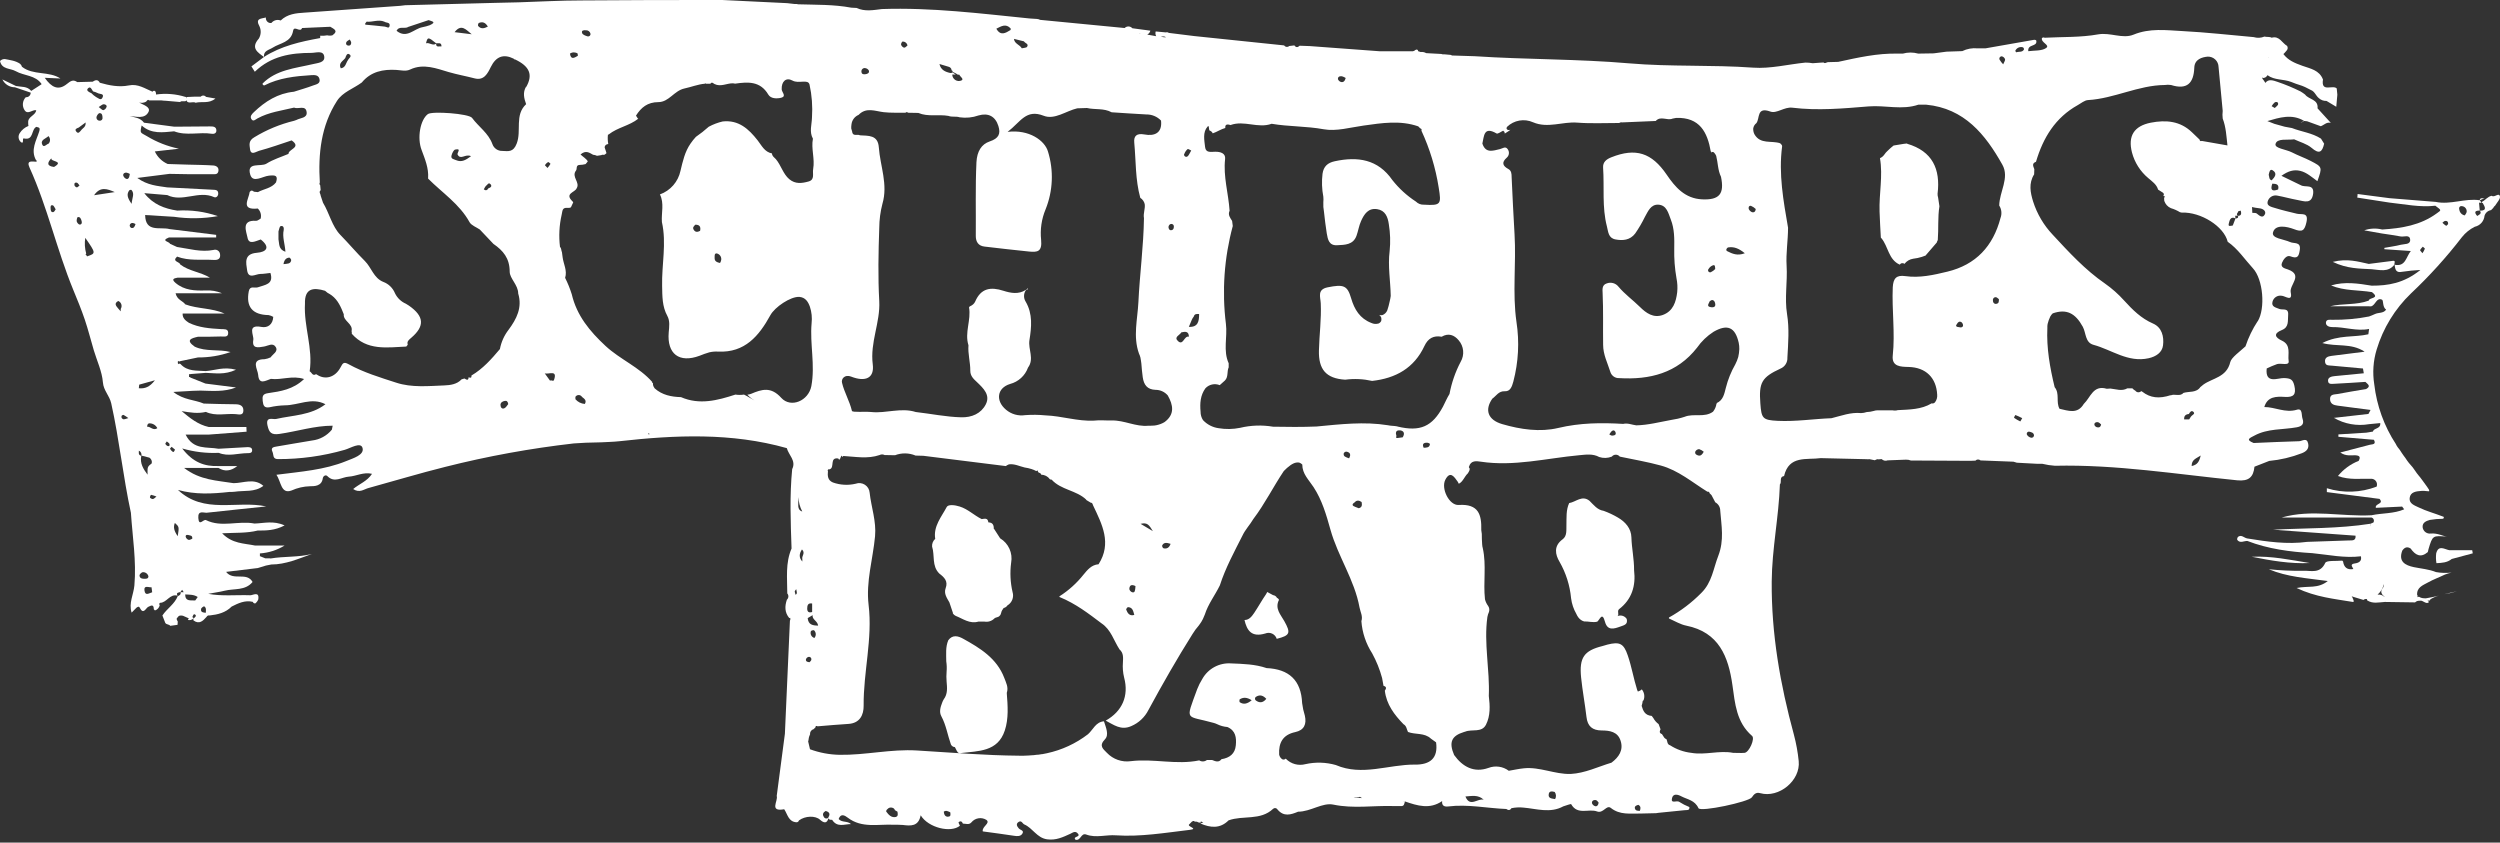 <?xml version="1.0" encoding="UTF-8"?>
<svg width="540px" height="182px" viewBox="0 0 540 182" version="1.1" xmlns="http://www.w3.org/2000/svg" xmlns:xlink="http://www.w3.org/1999/xlink">
    <rect x="0" y="0" width="540" height="182" fill="#333333" stroke="none"/>
    <g stroke="none" stroke-width="1" fill="none" fill-rule="evenodd">
        <g fill="#FFFFFF" fill-rule="nonzero">
            <path d="M498.905,121.618 C494.758,120.939 490.624,120.057 486.382,120.26 C490.516,121.088 494.663,121.814 498.905,121.618 Z" id="Path"></path>
            <path d="M529.048,118.842 L529.048,118.842 C528.003,118.645 526.72,117.627 526.218,119.52 C526.135,120.227 526.153,120.943 526.272,121.645 C527.433,121.584 528.6,121.543 529.564,120.742 L534.118,119.52 L533.996,118.842 L529.048,118.842 Z" id="Path"></path>
            <path d="M517.191,57.164 C517.189,56.992 517.212,56.82 517.258,56.655 L517.224,56.39 L516.967,56.329 L511.659,57.008 L511.659,57.008 C509.351,56.519 507.05,55.773 503.874,56.567 C507.023,58.067 509.663,58.006 512.256,58.148 C514,58.284 515.847,58.902 517.191,57.164 Z" id="Path"></path>
            <path d="M539.983,42.401 C539.745,41.499 538.815,42.768 538.218,42.286 C537.356,42.442 536.861,43.216 536.134,43.582 C536.084,43.662 536.045,43.749 536.019,43.84 L536.263,43.84 C536.704,44.641 537.309,45.503 535.659,45.51 C536.134,46.189 535.483,46.372 535.076,46.65 C534.342,45.809 534.614,45.469 535.625,45.49 L535.469,43.772 L535.958,43.813 L535.958,43.813 C535.901,43.601 535.791,43.407 535.639,43.25 L535.639,43.25 L536.657,42.829 C536.277,42.91 535.741,42.598 535.605,43.25 C532.422,42.781 529.313,44.288 526.102,43.609 L516.145,42.808 L509.242,41.906 C509.242,42.164 509.195,42.422 509.168,42.68 L516.132,43.759 C519.424,44.112 522.688,44.818 526.028,44.437 C527.433,45.483 527.338,45.354 526.367,46.066 C522.838,48.666 518.758,49.311 514.55,49.576 C513.267,49.255 511.917,49.316 510.668,49.752 L514.489,50.431 C515.847,50.641 517.204,50.811 518.562,51.076 C519.281,51.218 520.53,50.567 520.598,51.802 C520.639,52.874 519.349,52.671 518.616,52.861 C517.442,53.166 516.227,53.309 515.025,53.539 L515.025,53.831 L520.734,54.218 C519.661,55.576 519.607,57.653 517.231,57.184 C517.367,58.114 517.448,59.01 518.867,58.705 C520.174,58.507 521.49,58.376 522.811,58.311 C519.179,61.223 515.799,61.705 512.283,61.705 C509.365,61.23 506.446,60.775 503.514,61.657 C506.371,62.859 509.426,62.614 512.338,63.096 L512.338,63.096 C514.211,64.535 511.659,64.23 511.659,64.929 C508.944,65.947 506.079,65.492 503.29,66.157 L511.679,66.157 C511.859,66.185 512.042,66.185 512.222,66.157 C513.132,65.852 513.342,64.169 514.523,64.739 C514.869,64.902 514.571,66.334 515.405,66.877 C514.808,67.739 513.749,67.454 512.962,67.847 C512.562,68.051 512.127,68.194 511.706,68.363 C509.088,68.872 506.425,69.111 503.758,69.076 C503.256,69.076 502.469,68.92 502.401,69.653 C502.333,70.386 503.147,70.664 503.758,70.651 C506.426,70.59 509.039,71.601 511.727,71.051 L511.727,71.051 L511.564,72.205 C508.516,72.924 505.197,72.259 501.62,74.099 C504.81,74.947 507.729,74.051 510.688,75.911 C510.685,75.933 510.685,75.956 510.688,75.979 C507.919,76.325 505.767,76.583 503.616,76.868 C502.849,76.97 502.068,77.207 502.217,78.225 C502.353,79.094 503.154,78.904 503.779,78.992 L510.403,79.596 L510.403,79.596 C510.457,79.936 510.518,80.275 510.58,80.628 C508.489,80.825 506.392,81.015 504.301,81.239 C503.663,81.307 502.842,81.463 502.855,82.21 C502.855,83.153 503.779,82.888 504.349,82.888 C506.548,82.787 508.733,82.624 510.926,82.488 L510.926,82.488 C511.394,82.963 512.236,83.397 511.082,84.029 C509.046,84.388 506.955,84.707 504.898,85.108 C504.22,85.23 503.297,85.108 503.29,86.167 C503.283,87.226 504.07,87.524 504.939,87.619 L512.039,88.556 L511.584,89.411 L504.118,90.26 C506.42,91.594 509.119,92.074 511.74,91.617 L511.74,91.617 L514.136,91.386 C514.252,92.683 512.847,92.377 512.562,93.158 L512.562,93.158 L512.562,93.219 L512.562,93.219 L511.143,93.456 L511.143,93.456 L505.095,93.83 C505.095,93.999 505.095,94.176 505.095,94.346 L511.727,94.909 L512.765,94.99 C513.342,96.076 512.385,95.934 511.862,96.076 C509.826,96.619 507.79,97.135 505.496,97.739 C506.785,98.622 507.817,98.282 508.788,98.343 C509.758,98.405 509.901,98.785 509.466,99.552 L509.466,99.552 C507.719,100.239 506.178,101.366 504.993,102.823 C507.512,103.733 509.914,103.353 512.276,103.414 C512.672,103.44 513.032,103.654 513.244,103.989 C513.456,104.325 513.495,104.742 513.349,105.111 C509.906,106.433 506.118,106.555 502.598,105.457 L502.598,106.292 L513.98,107.758 L513.98,107.758 C515.012,108.905 512.942,108.715 513.179,109.692 L518.86,109.421 L519.308,110.011 L519.308,110.011 C517.062,110.988 514.598,110.792 512.256,111.294 C505.794,111.64 499.292,109.936 492.844,111.783 L512.243,111.783 C512.463,111.845 512.641,112.008 512.721,112.223 C512.801,112.437 512.775,112.677 512.65,112.869 L512.032,113.127 C505.061,114.226 498.036,114.043 490.991,114.416 L508.801,115.706 L508.801,115.706 C508.896,116.86 508.061,116.717 507.356,116.737 L498.355,117.043 C493.991,117.627 489.695,117.002 485.405,116.303 C484.726,116.194 484.183,115.421 483.437,115.943 C483.263,116.123 483.191,116.378 483.246,116.622 C483.878,117.43 484.706,116.805 485.446,116.853 L485.446,116.853 C489.952,118.59 494.67,119.195 499.448,119.48 L499.448,119.48 C502.944,119.819 506.412,120.6 509.955,120.158 L509.955,120.158 C510.213,121.244 509.453,121.59 508.659,121.699 C507.444,121.869 508.156,122.439 508.326,122.914 L508.326,122.914 C506.969,123.152 506.29,122.527 506.1,121.271 L505.923,121.095 C504.647,121.238 502.53,120.993 502.251,121.59 C501.138,124.034 499.075,123.192 497.459,123.294 C494.987,123.326 492.514,123.213 490.054,122.955 C494.052,124.638 498.294,124.882 502.801,125.5 C500.67,127.231 498.518,126.491 496.061,127.007 C500.202,128.975 504.206,129.355 508.177,130.014 C508.638,130.088 508.279,129.478 508.177,129.186 C508.135,129.05 508.058,128.928 507.953,128.833 C508.102,128.83 508.25,128.868 508.38,128.941 L510.512,129.586 C510.72,129.394 511.017,129.332 511.285,129.423 C511.265,129.501 511.265,129.583 511.285,129.661 C512.5,130.475 513.824,130.095 515.114,130.021 L515.114,130.021 L521.657,130.116 C521.91,129.866 522.259,129.738 522.614,129.763 L522.695,129.763 C523.306,129.545 524.053,130.672 524.643,130.061 C524.643,129.959 524.528,129.858 524.331,129.756 L524.867,129.688 L524.949,129.464 C525.519,129.101 526.141,128.828 526.795,128.656 C525.879,128.88 524.942,129.091 523.992,129.24 C523.716,129.247 523.441,129.226 523.17,129.179 C522.929,129.124 522.699,129.028 522.492,128.894 L522.125,128.989 C522.16,128.889 522.201,128.792 522.247,128.697 L522.105,128.554 C521.969,126.898 523.313,126.43 524.385,125.839 C525.58,125.161 526.883,124.706 528.112,124.102 C528.574,123.922 529.051,123.782 529.537,123.681 C528.42,123.804 527.291,123.768 526.184,123.572 C524.636,122.948 522.987,122.833 521.385,122.5 C519.559,122.113 517.991,121.326 518.894,118.93 C519.363,118.251 519.939,117.986 520.7,118.482 C521.697,119.887 522.845,120.586 524.406,119.249 C524.446,119.011 524.507,118.78 524.569,118.57 C525.451,115.651 525.451,115.651 528.6,115.923 C527.833,115.882 526.564,115.108 525.057,115.244 C524.642,115.302 524.221,115.191 523.888,114.936 C523.555,114.681 523.338,114.303 523.286,113.887 C523.204,112.875 524.046,112.529 524.867,112.298 C525.764,112.145 526.672,112.066 527.582,112.061 C527.667,112.068 527.749,112.033 527.804,111.969 C527.859,111.904 527.88,111.818 527.86,111.735 C527.855,111.685 527.83,111.638 527.791,111.606 C527.751,111.574 527.7,111.56 527.65,111.565 C525.919,110.887 524.121,110.418 522.458,109.611 C521.555,109.176 520.347,108.796 520.482,107.574 C520.645,106.217 521.949,106.115 523.068,106.034 C523.431,106.012 523.795,106.028 524.154,106.081 C524.328,106.105 524.502,106.118 524.677,106.122 C524.734,105.955 524.695,105.77 524.575,105.64 C524.46,105.477 524.358,105.321 524.263,105.165 C524.168,105.009 524.032,104.853 523.924,104.697 C523.687,104.392 523.461,104.079 523.245,103.76 C523.082,103.522 522.912,103.285 522.736,103.081 C522.559,102.877 522.485,102.782 522.363,102.633 C522.233,102.483 522.11,102.327 521.996,102.165 C521.874,102.009 521.765,101.839 521.657,101.669 C521.548,101.5 521.317,101.174 521.134,100.936 C520.951,100.699 520.584,100.312 520.32,99.993 C520.178,99.826 520.047,99.652 519.926,99.47 C519.695,99.083 519.417,98.73 519.152,98.371 C519.005,98.186 518.871,97.991 518.752,97.787 C518.501,97.365 518.215,96.965 517.896,96.592 C517.743,96.38 517.611,96.152 517.503,95.914 C514.969,92.035 513.373,87.62 512.84,83.017 C512.44,80.508 512.616,77.941 513.356,75.51 C514.743,70.892 517.301,66.712 520.781,63.374 C524.762,59.622 528.439,55.559 531.777,51.225 C532.526,50.281 533.473,49.514 534.553,48.978 C535.697,48.734 536.549,47.774 536.657,46.609 C536.85,45.963 537.401,45.486 538.069,45.388 L538.53,44.926 C538.624,44.721 538.769,44.543 538.951,44.41 C539.345,43.759 540.125,42.944 539.983,42.401 Z M511.964,113.67 C512.007,113.464 512.028,113.255 512.025,113.045 C512.076,113.265 512.055,113.496 511.964,113.703 L511.964,113.67 Z M515.032,128.928 C514.641,128.546 514.094,128.368 513.552,128.446 C514.23,127.85 514.705,127.057 514.91,126.179 C514.946,126.514 514.841,126.849 514.618,127.102 C514.048,127.903 514.516,128.459 515.08,128.914 L515.032,128.928 Z M523.231,54.68 C522.96,54.32 522.695,54.082 522.736,54.001 C522.904,53.741 523.102,53.501 523.326,53.288 C523.483,53.444 523.795,53.634 523.768,53.736 C523.632,54.084 523.451,54.412 523.231,54.714 L523.231,54.68 Z M528.322,48.741 C528.041,48.568 527.786,48.358 527.562,48.116 C527.745,47.981 527.915,47.757 528.112,47.729 C528.478,47.675 528.831,47.777 528.79,48.408 C528.695,48.51 528.431,48.822 528.322,48.775 L528.322,48.741 Z M532.394,46.528 C531.786,46.421 531.313,45.938 531.22,45.327 C531.044,44.784 531.342,44.404 531.899,44.546 C532.463,44.652 532.854,45.169 532.802,45.741 C532.768,46.066 532.496,46.331 532.367,46.562 L532.394,46.528 Z" id="Shape"></path>
            <path d="M530.698,127.713 C529.842,127.882 528.933,128.113 527.983,128.344 C528.903,128.206 529.811,127.995 530.698,127.713 L530.698,127.713 Z" id="Path"></path>
            <path d="M58.304,120.6 L58.304,120.6 L57.3,120.6 L56.139,120.131 C56.139,119.934 56.139,119.738 56.139,119.541 C58.032,119.413 59.866,118.826 61.481,117.83 L55.06,117.83 C52.718,117.348 50.146,117.457 47.981,115.19 C50.886,115.041 53.302,115.19 55.65,114.599 C57.51,114.599 59.37,114.599 61.474,113.493 C59.085,112.4 57.008,113.025 54.972,113.086 L54.972,113.086 C51.503,112.407 47.865,114.016 44.492,112.339 C43.949,112.068 42.965,113.832 42.836,111.884 C42.72,110.12 43.996,110.826 44.709,110.744 C48.971,110.262 53.241,109.848 57.51,109.387 C51.137,108.029 44.085,111.151 38.437,105.823 C42.13,106.868 45.836,106.672 49.548,106.258 C49.918,106.268 50.287,106.254 50.655,106.217 C52.752,105.891 55.019,106.387 56.886,104.941 C54.883,103.196 52.616,104.35 50.451,104.364 L50.451,104.364 C46.915,103.78 43.216,103.753 39.761,101.072 L47.186,101.072 C48.544,101.927 49.901,101.751 51.259,100.665 L47.186,100.665 C44.173,100.78 41.641,99.864 39.354,96.864 C41.916,97.616 44.586,97.937 47.254,97.814 C49.291,98.676 51.408,97.889 53.485,97.882 C53.906,97.882 54.469,97.882 54.463,97.257 C54.456,96.633 53.926,96.579 53.478,96.579 C51.388,96.681 49.291,96.809 47.2,96.932 C44.743,96.463 41.77,97.278 40.094,93.877 L45.028,93.877 L53.261,93.246 L53.22,92.228 L45.075,92.228 C42.754,91.719 41.003,90.273 39.231,88.8 C41.03,89.106 42.734,89.391 44.471,88.97 C46.562,89.954 48.781,89.275 50.933,89.452 C51.544,89.499 52.596,89.832 52.569,88.637 C52.569,87.64 51.829,87.321 50.858,87.321 C48.571,87.321 46.29,87.226 44.01,87.171 L44.01,87.171 C42.028,86.323 39.673,86.425 37.44,84.66 L41.661,84.416 L43.29,84.368 L43.29,84.368 C45.856,84.429 48.428,84.694 50.981,83.689 L44.39,82.854 L41.159,81.565 C41.023,81.409 40.908,81.382 40.82,81.47 C40.845,81.244 40.845,81.017 40.82,80.791 C40.922,80.873 41.044,80.873 41.207,80.791 L44.437,80.54 L44.437,80.54 C46.474,80.587 48.51,81.022 50.974,79.861 C48.333,79.149 46.406,80.017 44.431,80.153 C42.523,80.004 40.494,80.289 39.001,78.639 C38.861,78.511 38.645,78.511 38.505,78.639 C38.505,78.639 38.505,78.68 38.505,78.701 C38.386,78.449 38.374,78.16 38.471,77.9 C38.468,77.92 38.468,77.94 38.471,77.961 C38.602,78.098 38.815,78.116 38.967,78.001 L42.761,77.207 C45.159,77.226 47.543,76.831 49.806,76.04 C47.227,75.361 44.512,76.04 42.055,74.879 L42.055,74.879 C40.019,73.44 41.308,73.067 42.734,72.741 C44.383,72.741 46.033,72.741 47.682,72.68 C48.313,72.646 49.372,72.986 49.284,71.811 C49.223,70.963 48.354,71.133 47.736,71.085 C45.361,70.956 42.985,70.78 40.806,69.728 L40.806,69.728 C40.073,69.246 39.394,68.73 39.449,67.725 L48.517,67.725 C45.727,66.497 42.754,66.755 40.019,65.743 L40.019,65.743 C39.496,64.97 38.261,64.82 37.922,63.341 L47.933,63.341 C46.828,62.873 45.629,62.666 44.431,62.736 C42.096,62.811 39.829,62.736 37.915,61.107 C36.951,60.279 37.569,60.13 38.329,59.981 L45.354,59.981 C43.27,58.718 40.827,58.583 38.926,57.123 L38.926,57.123 C38.817,56.512 37.06,56.533 38.247,55.426 C40.82,56.404 43.521,55.99 46.175,56.146 C47.01,56.2 47.682,55.956 47.533,54.924 C47.508,54.594 47.332,54.293 47.056,54.11 C46.78,53.927 46.435,53.882 46.121,53.987 C43.406,54.53 40.86,53.716 38.247,53.356 L38.247,53.356 L36.7,52.644 C36.652,52.196 34.589,52.039 36.51,51.286 L46.691,51.286 L46.691,50.729 L36.618,49.481 C34.582,48.944 31.412,50.302 31.351,46.447 L37.582,46.827 C40.726,47.285 43.922,47.237 47.051,46.684 C44.238,45.71 41.259,45.304 38.288,45.49 L38.288,45.49 C35.519,45.075 33.028,44.132 31.168,41.722 L36.13,42.137 C39.428,43.759 42.917,41.057 46.257,42.584 C46.671,42.768 47.132,42.388 47.139,41.811 C47.139,41.01 46.555,41.01 45.999,40.983 L36.102,40.474 C34.032,40.148 31.881,40.053 29.654,38.437 L36.591,37.555 L40.541,37.623 C42.299,37.623 44.057,37.623 45.809,37.623 C46.331,37.623 46.99,37.772 47.166,37.019 C47.349,36.157 46.725,35.79 46.066,35.743 C44.227,35.621 42.374,35.614 40.535,35.559 L40.535,35.559 L36.225,35.424 C34.997,34.889 34.007,33.923 33.442,32.709 L38.648,32.118 C36.198,31.62 33.854,30.701 31.718,29.403 C30.36,28.589 30.163,28.887 30.598,27.102 C32.702,29.01 35.166,28.589 37.609,28.365 C40.277,29.39 43.039,28.467 45.754,28.894 C46.223,28.969 46.738,28.792 46.738,28.215 C46.738,27.306 45.985,27.306 45.347,27.306 C42.781,27.306 40.216,27.347 37.65,27.367 L31.107,26.505 C30.286,25.405 28.989,25.344 28.005,25.073 C29.363,25.141 31.263,25.792 32.078,24.177 C32.614,23.071 30.883,22.65 30.041,22.141 C30.553,22.28 31.098,22.214 31.562,21.957 C31.666,21.791 31.811,21.653 31.982,21.557 L32.261,21.693 L34.928,21.693 C35.197,21.739 35.47,21.762 35.743,21.761 L38.926,22.039 C39.13,21.611 40.202,22.161 40.284,21.625 C40.46,22.582 41.716,21.822 42.259,22.195 C43.616,21.849 45.123,22.46 46.535,21.279 L44.499,20.926 C44.362,20.754 44.158,20.65 43.939,20.641 C43.72,20.632 43.508,20.718 43.358,20.878 L42.069,20.878 L40.284,20.96 C40.275,21.073 40.275,21.186 40.284,21.299 C40.252,21.177 40.213,21.057 40.168,20.939 L40.066,20.939 C38.01,20.293 35.834,20.114 33.7,20.417 C33.723,20.182 33.676,19.946 33.564,19.738 C33.483,19.643 33.359,19.595 33.235,19.61 C33.111,19.625 33.002,19.701 32.946,19.813 C31.304,19.134 29.79,18.034 27.808,18.455 C25.691,18.876 23.607,18.455 21.557,17.871 C21.143,17.084 20.586,17.274 20.009,17.647 L16.697,17.736 L16.697,17.736 C15.781,17.098 15.251,17.498 14.417,18.163 C12.598,19.623 11.111,18.876 9.665,16.806 L13.059,16.955 C10.534,15.299 7.188,16.337 4.744,14.423 C4.677,14.172 4.535,13.947 4.337,13.779 C3.346,13.1 2.179,12.984 1.045,12.753 C0.651,12.738 0.27,12.894 9.64555484e-15,13.181 C0.4,15.041 2.206,14.702 3.394,15.374 C5.213,16.412 7.663,16.188 9,18.177 L8.953,18.177 L8.953,18.211 L6.74,19.643 C5.878,18.564 4.582,18.815 3.448,18.577 L3.448,18.577 C2.62,18.184 1.792,17.783 0.516,17.159 C1.016,18.203 2.073,18.864 3.231,18.856 L6.625,20.009 L6.625,20.009 C6.634,20.285 6.523,20.552 6.322,20.74 C6.12,20.929 5.847,21.021 5.573,20.994 C4.839,21.751 4.73,22.916 5.308,23.797 C5.987,24.849 6.971,23.654 7.826,23.797 L7.826,23.797 C7.69,24.971 5.98,25.154 6.088,26.471 L6.088,26.471 C6.088,26.715 6.088,26.96 6.143,27.204 C5.372,27.508 4.716,28.047 4.269,28.745 C3.838,29.38 3.962,30.239 4.554,30.727 C5.274,31.161 4.71,29.797 5.158,29.899 C7.358,30.401 6.686,27.91 7.873,27.394 L7.873,27.394 C8.274,27.598 8.776,27.394 8.471,28.392 C7.853,30.374 6.543,32.39 7.792,34.616 L7.989,34.752 L7.833,34.935 C6.944,34.901 5.634,34.555 6.38,36.198 C10.256,44.729 12.258,53.926 15.808,62.567 C16.69,64.705 17.573,66.843 18.313,69.028 C19.052,71.214 19.609,73.467 20.267,75.68 C20.926,77.893 22.046,80.255 22.229,82.597 C22.365,84.368 23.641,85.42 24.028,87.131 C25.772,94.963 26.58,102.945 28.277,110.771 L28.277,110.771 C28.623,115.991 29.485,121.17 29.03,126.444 C28.86,128.412 27.754,130.285 28.433,132.328 L29.491,131.249 C29.743,131.093 29.994,130.883 30.204,131.29 C30.971,132.864 31.507,131.33 32.016,131.079 C32.77,130.706 33.197,130.543 33.225,131.609 L33.476,131.86 C34.007,131.692 34.403,131.247 34.507,130.699 C34.467,130.699 34.426,130.631 34.399,130.496 C34.388,130.378 34.45,130.265 34.555,130.211 L34.555,130.211 C36.028,130.211 36.686,128.174 38.356,128.67 C37.955,127.991 38.56,127.991 38.974,127.876 L39.34,127.394 C39.449,127.57 39.564,127.74 39.679,127.916 L39.001,127.916 C39.096,128.398 38.817,128.595 38.41,128.765 C38.41,128.765 38.41,128.765 38.41,128.724 C37.731,130.489 36.069,131.439 35.078,132.946 C35.288,133.482 35.498,134.012 35.702,134.548 C35.946,134.948 36.51,134.812 36.774,135.179 L38.349,134.962 C38.349,134.724 38.383,134.487 38.397,134.249 C38.234,133.944 37.962,133.631 38.397,133.333 C38.661,132.858 39.075,132.939 39.51,133 L39.51,133 L40.779,133.564 L40.575,133.923 C40.604,133.93 40.635,133.93 40.664,133.923 C41.04,134 41.43,133.894 41.716,133.638 C41.754,133.599 41.788,133.555 41.818,133.509 L41.546,133.285 C41.702,133.041 41.763,132.491 42.143,132.749 C42.523,133.007 42.143,133.333 41.865,133.543 L41.831,133.543 C41.749,133.686 41.734,133.857 41.79,134.012 C43.032,134.921 43.827,134.134 44.607,133.258 C44.728,133.003 45.013,132.87 45.286,132.939 C47.044,132.749 48.714,132.349 50.037,131.018 C51.476,130.292 52.922,129.593 54.612,130 C54.683,130.23 54.91,130.374 55.148,130.34 C55.427,130.111 55.646,129.817 55.786,129.484 C56.078,127.618 54.612,128.595 54.062,128.575 C51.035,128.466 47.953,128.826 44.974,128.269 C46.168,128.018 47.39,127.889 48.551,127.591 C50.587,127.082 52.976,127.631 54.558,125.704 C53.268,123.443 50.41,125.561 48.836,123.525 L55.691,122.697 L57.442,122.161 L58.603,121.93 L58.603,121.93 C61.698,121.93 64.488,120.688 67.359,119.656 C64.42,120.409 61.393,120.131 58.44,120.633 L58.304,120.6 Z M39.978,65.77 C39.944,65.879 39.917,65.988 39.883,66.096 C39.884,65.979 39.922,65.865 39.992,65.77 L39.978,65.77 Z M9.143,31.283 C8.64,30.184 9.91,29.96 10.466,29.396 C10.901,29.844 10.919,30.55 10.507,31.019 C10.052,31.148 9.462,31.949 9.156,31.283 L9.143,31.283 Z M11.518,45.822 C11.009,45.897 10.948,45.428 10.935,45.082 C10.921,44.736 10.846,44.22 11.389,44.349 C11.64,44.404 11.797,44.885 12.027,45.218 C11.837,45.469 11.708,45.795 11.532,45.795 L11.518,45.822 Z M11.661,36.062 L11.661,36.062 C10.025,35.851 10.215,35.112 11.118,34.161 C10.745,34.969 13.996,34.704 11.674,36.062 L11.661,36.062 Z M28.426,41.071 C29.105,41.865 28.555,42.659 28.426,44.03 C27.496,42.727 27.313,41.94 27.924,41.118 C28.068,40.998 28.267,40.969 28.439,41.044 L28.426,41.071 Z M27.367,37.297 C27.605,37.355 27.833,37.447 28.046,37.569 C27.93,38.553 27.605,38.777 27.224,38.614 C26.918,38.469 26.691,38.196 26.607,37.867 C26.58,37.446 26.98,37.222 27.381,37.297 L27.367,37.297 Z M23.003,23.118 C22.899,23.44 22.646,23.693 22.324,23.797 C22.1,23.831 21.815,23.485 21.326,23.118 C21.822,22.819 22.073,22.548 22.351,22.521 C22.629,22.494 23.145,22.67 23.016,23.118 L23.003,23.118 Z M22.141,25.392 C22.179,25.57 22.129,25.756 22.007,25.89 C21.884,26.025 21.704,26.092 21.523,26.071 C21.299,26.074 21.088,25.966 20.959,25.783 C20.83,25.599 20.8,25.364 20.878,25.154 C20.98,24.862 21.285,24.435 21.503,24.435 C22.039,24.421 22.141,24.924 22.141,25.392 Z M19.039,19.059 C19.555,18.55 19.833,19.358 20.091,19.738 C20.434,19.82 20.766,19.941 21.082,20.098 C21.503,20.376 22.65,20.132 22.107,21.143 C21.767,21.781 21.163,21.143 20.749,20.96 C20.378,20.726 20.038,20.446 19.738,20.125 C19.256,19.914 18.503,19.575 19.025,19.059 L19.039,19.059 Z M16.086,40.019 C15.978,39.598 16.222,39.34 16.643,39.476 C16.833,39.537 16.962,39.815 17.179,40.066 C16.928,40.25 16.731,40.501 16.582,40.474 C16.35,40.41 16.162,40.242 16.073,40.019 L16.086,40.019 Z M17.213,48.51 C16.989,48.51 16.643,48.109 16.575,47.831 C16.507,47.553 16.663,46.922 16.799,46.895 C17.342,46.8 17.478,47.275 17.62,47.709 C17.763,48.143 17.634,48.51 17.213,48.51 Z M17.512,28.148 L17.512,28.148 C17.227,28.46 16.935,28.996 16.48,28.433 C16.025,27.869 16.609,27.72 17.009,27.55 L18.489,26.451 C18.591,27.469 17.851,27.659 17.512,28.148 Z M18.815,55.406 L18.693,55.182 L18.693,55.182 C18.618,55.107 18.543,55.033 18.475,54.951 C18.53,54.896 18.578,54.835 18.618,54.768 C18.308,53.664 18.241,52.506 18.421,51.374 C20.742,54.72 20.742,54.72 18.815,55.372 L18.815,55.406 Z M20.322,42.17 C21.679,40.189 23.213,40.813 24.788,41.492 L20.322,42.17 Z M26.064,67.25 C25.887,67.053 25.718,66.85 25.541,66.646 C25.093,66.103 24.543,65.56 25.541,65.01 C25.857,65.141 26.1,65.403 26.206,65.728 C26.312,66.054 26.27,66.409 26.091,66.7 L26.064,67.25 Z M26.783,90.585 C26.601,90.581 26.432,90.489 26.328,90.338 C26.225,90.188 26.2,89.997 26.261,89.825 C26.361,89.689 26.526,89.614 26.695,89.628 C27.053,89.832 27.398,90.059 27.727,90.307 C27.238,90.416 26.994,90.592 26.783,90.551 L26.783,90.585 Z M28.412,49.263 C28.192,49.166 28.04,48.96 28.012,48.72 C28.017,48.54 28.106,48.372 28.252,48.266 C28.398,48.16 28.585,48.127 28.758,48.177 C28.939,48.228 29.112,48.301 29.274,48.395 C29.077,49.094 28.806,49.331 28.412,49.229 L28.412,49.263 Z M30.068,83.085 L33.462,82.135 C32.329,83.615 31.29,83.988 29.987,83.859 L30.068,83.085 Z M30.001,97.339 C30.405,97.531 30.63,97.971 30.55,98.411 L32.268,98.853 C32.682,99.112 32.886,99.605 32.777,100.081 C31.84,100.828 31.84,100.828 31.874,102.531 C30.985,101.33 30.177,100.108 30.516,98.459 C29.831,98.296 29.987,97.767 30.001,97.305 L30.001,97.339 Z M30.13,124.272 C30.13,124.048 30.577,123.634 30.808,123.593 C31.382,123.544 31.908,123.912 32.057,124.468 C32.057,124.984 31.663,125.011 31.297,125.018 C30.761,125.018 30.136,124.977 30.13,124.238 L30.13,124.272 Z M31.209,127.604 C31.025,126.301 32.132,126.925 32.729,126.851 L32.872,127.93 C32.247,128.1 31.378,128.806 31.209,127.57 L31.209,127.604 Z M33.075,107.798 C32.815,107.796 32.568,107.683 32.397,107.486 C32.322,107.371 32.559,106.875 32.627,106.882 C33.028,106.969 33.419,107.094 33.795,107.255 C33.415,107.561 33.245,107.764 33.075,107.764 L33.075,107.798 Z M31.786,92.187 L31.786,92.187 L31.752,92.187 L31.786,92.187 C31.786,91.8 31.901,91.427 32.335,91.441 C33.037,91.454 33.673,91.857 33.985,92.486 C33.082,93.117 32.485,92.072 31.786,92.18 L31.786,92.187 Z M36.293,96.368 C36.042,96.29 35.834,96.114 35.716,95.88 C35.668,95.785 35.919,95.533 36.035,95.35 L36.544,95.757 C36.781,96.226 36.55,96.409 36.293,96.362 L36.293,96.368 Z M37.229,97.529 C37.023,97.373 36.854,97.174 36.734,96.945 C36.693,96.871 36.951,96.66 37.073,96.511 L37.806,97.122 C37.616,97.434 37.582,97.807 37.229,97.522 L37.229,97.529 Z M38.39,115.821 C37.603,114.688 37.385,113.88 37.772,112.95 C38.709,113.798 38.709,113.798 38.39,115.814 L38.39,115.821 Z M40.854,115.611 C41.166,115.692 41.587,115.665 41.532,116.364 C41.308,116.446 40.969,116.683 40.725,116.608 C40.419,116.499 40.187,116.245 40.107,115.93 C40.073,115.441 40.508,115.509 40.854,115.604 L40.854,115.611 Z M42.17,129.701 C41.234,129.62 40.019,130.007 39.992,128.398 C40.928,128.453 41.885,128.398 42.707,128.955 L42.17,129.701 Z M44.451,132.362 L44.451,132.362 L44.451,132.362 L44.451,132.362 C43.935,132.301 43.311,132.308 43.433,131.548 C43.433,131.31 44.017,130.916 44.112,130.971 C44.628,131.317 44.465,131.846 44.451,132.355 L44.451,132.362 Z" id="Shape"></path>
            <path d="M488.704,16.663 C488.717,16.744 488.767,16.814 488.839,16.853 C489.053,16.84 489.26,16.77 489.437,16.65 C489.569,16.53 489.686,16.393 489.783,16.242 C491.296,17.369 493.231,17.043 494.887,17.695 C495.226,17.837 495.566,17.973 495.925,18.095 C496.149,18.177 496.373,18.258 496.604,18.319 C497.047,18.452 497.48,18.615 497.901,18.808 C498.315,19.005 498.722,19.222 499.129,19.432 C499.978,19.745 500.208,20.654 500.846,21.177 C501.3,21.604 501.907,21.829 502.53,21.801 L504.634,23.064 C504.729,22.005 504.797,21.238 504.865,20.464 C504.817,20.003 504.776,19.548 504.736,19.107 C503.894,18.231 501.294,20.077 501.763,17.179 C500.989,15.143 499.048,14.831 497.337,14.22 C495.627,13.609 494.229,13.025 493.21,11.674 L493.394,11.512 C493.753,11.043 494.405,10.69 494.025,9.923 C492.925,9.306 492.362,7.677 490.686,8.145 C490.19,7.887 489.627,8.036 489.111,7.901 C488.379,8.208 487.562,8.249 486.803,8.016 C481.672,7.561 476.547,6.978 471.402,6.713 C467.886,6.53 464.357,6.034 460.834,7.487 C458.465,8.457 455.859,6.957 453.198,7.425 C449.438,8.104 445.529,7.948 441.66,8.152 C441.463,8.053 441.226,8.079 441.056,8.22 L441.056,8.22 C440.798,9.224 442.902,9.72 441.952,10.378 C441.001,11.036 439.406,10.88 438.103,11.057 C437.94,9.421 440.092,10.188 439.841,8.783 C439.841,8.722 439.732,8.661 439.664,8.634 C439.576,8.609 439.485,8.596 439.393,8.593 L428.845,10.446 L428.845,10.446 L427.182,10.446 C426.035,10.326 424.877,10.533 423.843,11.043 L420.449,11.159 L417.673,11.525 L414.34,11.579 C413.253,11.274 412.102,11.274 411.014,11.579 L409.888,11.579 C405.51,11.484 401.281,12.441 397.046,13.365 L394.813,13.426 C394.501,13.466 394.215,13.812 393.876,13.493 L393.197,13.534 L391.541,13.656 C391.017,13.561 390.485,13.516 389.953,13.521 C386.199,13.901 382.405,14.878 378.699,14.613 C369.774,13.969 360.821,14.45 351.916,13.684 C340.812,12.726 329.667,12.876 318.562,12.143 L313.655,11.987 C313.451,11.863 313.214,11.806 312.976,11.824 L311.945,11.729 C311.729,11.765 311.508,11.74 311.307,11.654 L308.055,11.478 C307.693,11.265 307.27,11.181 306.854,11.24 L306.304,11.05 C306.304,10.826 306.189,10.704 305.965,10.704 C305.771,10.746 305.594,10.846 305.456,10.989 L305.178,11.07 L297.983,11.07 L282.949,9.957 L282.949,9.957 L280.722,9.876 C280.315,10.263 279.935,10.303 279.589,9.808 L278.476,9.937 C278.319,10.08 278.107,10.148 277.897,10.123 C277.686,10.098 277.496,9.983 277.376,9.808 L257.923,7.785 L252.459,7.106 C252.28,6.967 252.044,6.926 251.828,6.998 L249.629,6.794 C249.527,7.136 249.564,7.504 249.731,7.819 C249.052,7.697 248.434,7.568 247.803,7.473 C248.138,7.297 248.384,6.99 248.482,6.625 L244.586,6.102 C244.378,5.864 244.081,5.724 243.765,5.715 C243.449,5.706 243.144,5.829 242.923,6.054 L224.665,4.29 C224.456,4.174 224.224,4.107 223.986,4.093 L222.405,3.991 C211.803,2.925 201.228,1.588 190.504,1.955 C188.664,2.172 186.818,2.559 185.026,1.717 L183.865,1.656 C180.078,0.943 176.236,1.052 172.408,0.93 C172.171,0.859 171.921,0.838 171.675,0.869 L170.005,0.679 L156.003,0 L156.003,0 C145.862,0 135.722,0 125.588,0.095 C121.061,0.095 116.541,0.36 112.013,0.502 L112.013,0.502 L107.038,0.618 L87.545,1.127 L86.411,1.262 L65.804,2.729 C63.924,2.837 62.071,3.027 60.619,4.432 L60.619,4.432 L60.551,4.398 C59.847,4.161 59.07,4.392 58.61,4.975 C58.284,5.014 57.959,4.9 57.729,4.666 C57.5,4.432 57.391,4.105 57.435,3.781 C56.465,4.066 55.033,3.882 56.078,5.756 C56.439,6.596 56.374,7.559 55.901,8.342 C54.11,10.378 55.623,11.288 57.021,12.306 L57.021,12.306 L54.306,14.342 L55.039,15.496 C58.549,12.102 62.831,11.423 67.257,11.423 C68.241,11.423 69.863,10.799 70.04,12.231 C70.209,13.541 68.648,13.588 67.569,13.853 C63.755,14.756 59.696,15.041 56.709,18.048 C56.699,18.156 56.737,18.263 56.813,18.34 C56.889,18.417 56.995,18.457 57.103,18.448 C60.273,16.826 63.721,16.453 67.196,16.236 C67.922,16.195 68.777,16.141 69.008,17.057 C69.273,18.095 68.282,18.224 67.651,18.455 C66.293,18.978 64.881,19.358 63.49,19.813 C60.028,20.152 57.279,21.89 54.843,24.224 C54.449,24.605 53.953,25.093 54.259,25.657 C54.666,26.41 55.175,25.813 55.616,25.575 C58.094,24.218 60.85,23.892 63.524,23.24 C64.42,23.661 66.056,22.602 66.239,24.245 C66.381,25.521 64.881,25.446 64.04,25.908 C63.872,25.98 63.7,26.041 63.524,26.091 C60.49,26.825 57.588,28.027 54.924,29.654 C53.607,30.421 53.913,31.331 54.001,32.166 C54.157,33.686 55.358,32.729 55.915,32.587 C58.304,31.942 60.666,31.1 62.994,30.326 C65.214,31.881 62.268,32.206 62.316,33.238 L62.316,33.238 C60.727,33.917 59.024,34.419 57.564,35.342 C56.343,36.123 53.193,34.86 54.062,37.745 C54.625,39.612 56.723,38.078 58.08,37.942 C59.438,37.806 60.116,37.847 59.621,39.394 C58.637,40.684 57.008,40.786 55.705,41.499 L54.856,41.41 C54.53,41.105 54.225,41.064 53.933,41.458 L53.933,41.458 C53.743,43.032 51.856,45.428 55.684,45.042 L55.684,45.042 C56.272,45.601 56.508,46.436 56.302,47.22 C55.976,47.39 55.623,47.716 55.325,47.695 C51.992,47.465 53.248,50.098 53.458,51.306 C53.75,52.983 55.263,52.039 56.322,51.727 C58.447,53.41 57.578,54.442 55.46,54.605 C52.644,54.843 53.146,56.77 53.377,58.372 C53.655,60.368 55.189,59.193 56.22,59.173 C56.954,59.173 57.687,59.031 58.413,58.956 L58.413,58.956 C59.18,61.447 57.232,61.501 55.698,62.058 C55.019,62.302 53.981,61.63 53.736,62.913 C53.091,66.273 54.524,67.997 58.012,68.058 C58.369,68.13 58.71,68.26 59.024,68.445 C58.929,70.074 57.863,70.881 56.458,70.617 C53.275,70.019 54.883,72.388 54.714,73.42 C54.381,75.388 55.793,75.056 57.028,74.852 C57.877,74.716 58.922,73.949 59.546,74.94 C60.171,75.931 58.922,76.474 58.46,77.187 C58.05,77.384 57.614,77.519 57.164,77.587 C54.035,77.587 55.678,79.753 55.766,80.981 C55.929,83.221 57.388,82.203 58.515,81.836 C60.809,82.135 63.137,81.029 65.682,81.87 C63.341,84.131 60.598,84.531 57.89,84.925 C56.736,85.088 56.635,85.603 56.743,86.608 C56.852,87.612 57.083,88.176 58.243,87.965 C59.322,87.721 60.422,87.582 61.528,87.551 C64.454,87.551 67.332,85.753 70.298,87.314 C67.148,89.737 63.266,89.669 59.641,90.497 C58.963,90.653 57.327,89.866 57.782,91.902 C58.121,93.429 58.603,93.979 60.347,93.728 C64.223,93.171 67.956,91.95 71.859,91.95 C71.804,92.242 71.743,92.527 71.682,92.812 L71.682,92.812 C70.616,94.111 69.089,94.948 67.42,95.147 C64.868,95.547 62.322,96.029 59.77,96.443 C59.092,96.558 58.413,96.66 58.854,97.597 C59.139,98.167 58.82,99.158 60.008,99.165 C64.888,99.184 69.746,98.512 74.438,97.169 C75.714,96.809 77.913,95.384 78.307,96.755 C78.734,98.276 76.318,98.961 74.805,99.586 C70.053,101.527 64.997,101.866 59.702,102.552 C60.755,104.052 60.666,106.801 62.974,105.945 C64.226,105.378 65.578,105.067 66.951,105.029 C67.902,105.029 69.483,105.029 69.714,103.346 C69.789,102.789 70.359,102.491 70.698,102.83 C72.252,104.405 73.814,103.04 75.361,102.952 C76.909,102.864 78.544,101.9 80.357,102.348 C79.298,103.97 77.608,104.513 76.284,105.633 C77.703,106.583 78.646,105.633 79.678,105.389 C85.183,103.882 90.653,102.219 96.192,100.841 C105.322,98.535 114.596,96.843 123.953,95.778 L126.518,95.628 L126.518,95.628 L129.878,95.54 C131.161,95.466 132.457,95.452 133.733,95.309 C145.883,93.952 157.998,93.416 169.951,96.796 C170.352,98.303 172.021,99.511 171.112,101.33 C170.548,107.045 170.779,112.76 170.976,118.482 C169.619,121.611 170.053,124.916 170.053,128.181 C170.399,128.582 170.359,129.186 169.965,129.539 C169.49,130.944 169.469,132.294 170.487,133.509 L170.671,133.455 C170.75,133.653 170.733,133.876 170.623,134.059 C170.261,142.204 169.899,150.349 169.537,158.494 L169.537,158.494 C168.953,162.974 168.365,167.451 167.772,171.926 C168.125,172.985 166.062,175.408 169.388,174.797 C170.128,175.883 170.29,177.512 172.062,177.614 C172.302,177.61 172.51,177.446 172.571,177.214 C173.929,176.202 176.107,176.141 177.112,177.051 C177.967,177.825 178.646,177.906 178.938,176.739 C179.053,177.092 179.399,177.092 179.739,177.078 C180.845,178.809 182.379,178.001 183.811,178.001 C183.017,177.254 181.87,177.73 181.144,176.908 L181.144,176.908 C181.612,175.591 182.501,176.155 183.112,176.616 C186.166,178.958 189.696,177.974 193.062,178.144 C193.707,178.144 194.359,178.144 194.997,178.191 C196.707,178.401 198.391,178.558 198.866,176.101 C200.515,178.816 205.395,179.969 207.343,178.361 C207.241,178.096 206.99,177.682 207.058,177.594 C207.459,177.268 207.798,177.397 207.981,177.899 C208.606,177.899 209.305,178.225 209.814,177.641 C210.604,176.664 212,176.431 213.065,177.098 C214.008,177.825 212.04,178.544 212.278,179.583 C214.551,179.895 216.805,180.18 219.065,180.533 C219.744,180.641 220.457,180.668 220.823,180.078 C221.285,179.359 220.368,179.297 220.063,178.938 C219.656,178.476 219.384,177.954 220.022,177.539 C220.66,177.125 220.864,177.913 221.244,178.076 C223.083,178.863 223.959,180.988 226.178,181.293 C228.086,181.551 229.572,180.838 231.174,180.105 C231.724,179.847 232.287,179.352 232.864,180.105 C233.441,180.859 231.629,180.628 232.307,181.381 C233.461,181.687 233.475,179.827 234.629,180.261 C236.726,181.049 238.932,180.261 241.07,180.431 C246.324,180.784 251.686,179.881 256.98,179.25 C259.016,179.006 256.22,178.517 256.892,178.042 L256.892,178.042 C257.07,177.832 257.263,177.634 257.469,177.451 L257.469,177.526 C257.509,177.424 257.598,177.35 257.705,177.329 C257.813,177.309 257.923,177.344 257.998,177.424 L258.256,177.485 L258.521,177.485 C258.744,177.626 259.003,177.704 259.267,177.709 L259.308,177.879 C259.301,177.788 259.301,177.698 259.308,177.607 C259.327,177.546 259.357,177.488 259.396,177.438 C259.562,177.512 259.732,177.578 259.905,177.635 C259.697,177.704 259.493,177.786 259.294,177.879 C261.466,178.822 263.543,179.026 265.369,177.2 C268.498,176.06 272.245,177.309 274.994,174.702 C275.13,174.576 275.316,174.519 275.5,174.547 C275.683,174.575 275.844,174.684 275.937,174.845 C277.295,176.481 278.815,175.978 280.39,175.327 C283.105,175.327 285.664,173.291 288.019,173.8 C292.37,174.702 296.598,173.976 300.868,174.105 L302.544,174.105 C303.318,174.2 303.325,173.596 303.46,173.107 C303.334,173.126 303.21,173.163 303.094,173.216 C303.201,173.14 303.33,173.102 303.46,173.107 C306.175,174.051 308.843,174.872 311.503,173.033 C311.388,174.058 312.006,174.295 312.827,174.193 C317.042,173.671 321.189,174.58 325.363,174.743 C325.784,175.042 326.164,175.069 326.463,174.573 C327.309,174.398 328.176,174.352 329.035,174.438 C331.893,174.682 334.846,175.72 337.669,174.173 C338.26,174.003 339.305,173.582 339.38,173.711 C340.737,176.134 343.174,174.607 344.959,175.272 C346.316,175.782 346.995,173.779 347.925,174.505 C349.92,176.094 352.133,175.68 354.326,175.727 L357.719,175.646 C357.881,175.604 358.047,175.579 358.215,175.571 L363.882,175.001 C364.337,174.933 364.989,175.157 364.907,174.322 C364.139,174.021 363.402,173.643 362.708,173.196 C362.199,172.809 360.814,173.725 361.161,172.374 C361.412,171.376 362.369,171.567 363.197,172.021 C364.5,172.7 366.081,172.836 366.869,174.567 C367.276,175.442 377.763,173.209 378.407,172.218 C378.862,171.539 379.31,171.078 380.199,171.322 C384.231,172.456 388.942,168.607 388.521,164.406 C388.328,162.476 387.98,160.565 387.482,158.691 C384.523,147.831 382.602,136.917 382.69,125.595 C382.745,118.536 384.224,111.654 384.455,104.642 L384.455,104.642 C384.937,104.126 384.224,103.013 385.358,102.823 C386.423,98.296 390.224,99.375 393.292,98.954 L393.292,98.954 L403.087,99.185 C403.335,99.209 403.585,99.209 403.833,99.185 L404.953,99.416 C405.218,99.341 405.442,99.09 405.761,99.219 L406.44,99.165 C406.779,99.505 407.288,99.612 407.736,99.436 L411.686,99.287 C412.05,99.273 412.414,99.335 412.752,99.47 L425.573,99.538 L426.693,99.497 C426.986,99.185 427.474,99.164 427.793,99.45 L434.913,99.728 L435.646,99.945 L440.071,100.183 L441.151,100.183 L441.151,100.183 C442.042,100.402 442.95,100.542 443.866,100.604 C457.108,100.305 470.147,102.436 483.233,103.746 C485.731,103.991 486.735,103.068 486.966,100.807 L490.156,99.558 C492.575,99.33 494.95,98.768 497.215,97.889 C498.165,97.509 498.783,96.938 498.573,95.852 C498.294,94.407 497.276,95.289 496.618,95.303 C493.339,95.384 490.068,95.554 486.79,95.69 C484.909,94.936 486.029,94.59 486.966,94.081 C489.83,92.533 493.041,92.846 496.082,92.296 C497.222,92.092 497.751,91.583 497.344,90.429 C497.073,89.683 497.412,88.108 496.122,88.502 C493.618,89.262 491.439,87.911 489.09,87.918 L489.09,87.918 C489.769,85.603 491.697,85.624 493.55,85.732 C495.403,85.841 496.02,85.23 495.586,83.33 C495.26,81.938 494.758,81.707 493.312,81.66 C492.009,81.626 489.24,83.017 489.606,79.59 L489.606,79.59 C490.34,79.232 491.092,78.915 491.86,78.639 C492.735,78.375 494.575,79.108 494.344,77.927 C494.12,76.522 494.955,74.533 492.885,73.576 C491.405,72.897 490.991,72.042 492.885,71.289 C494.48,70.657 494.127,69.252 494.242,67.99 C494.351,66.402 493.048,67.033 492.328,66.727 C491.609,66.422 490.523,66.286 490.876,65.112 C491.118,64.275 491.942,63.747 492.803,63.877 C493.55,63.877 495.254,65.316 494.799,63.157 C494.453,61.508 497.588,59.424 494.188,58.202 C493.577,57.985 492.511,57.802 492.905,56.777 C493.19,56.044 493.923,55.053 494.711,55.358 C496.238,55.949 496.53,55.426 496.747,54.055 C497.066,52.107 495.498,52.698 494.649,52.277 C493.292,51.646 490.577,51.51 490.977,50.18 C491.473,48.401 493.964,48.917 495.511,49.501 C497.269,50.18 497.765,49.867 498.186,48.028 C498.702,45.768 497.168,46.413 496.149,46.168 C494.534,45.775 492.905,45.408 491.324,44.906 C490.645,44.702 489.6,44.478 489.796,43.609 C489.896,43.149 490.174,42.747 490.57,42.492 C490.966,42.238 491.447,42.151 491.907,42.252 C493.36,42.523 494.792,42.931 496.244,43.195 C497.697,43.46 499.319,44.18 499.638,41.838 C499.903,39.639 497.921,40.562 496.991,40.012 L492.79,37.976 C494.235,36.944 495.471,36.571 496.862,36.91 C498.254,37.25 499.367,38.268 500.555,39.136 C501.634,36.096 501.647,36.069 499.102,34.759 C497.785,34.08 496.387,33.598 495.07,32.919 C493.753,32.24 491.276,32.057 491.514,31.1 C491.833,29.804 494.1,30.306 495.539,30.096 L495.539,30.096 C496.808,30.693 498.254,31.053 499.299,31.935 C500.975,33.387 501.6,32.838 502.014,31.039 L501.335,29.946 C499.421,28.704 497.134,28.473 495.063,27.659 L493.509,27.374 L491.269,26.749 L489.749,26.152 C492.41,25.372 495.036,24.543 497.656,26.098 C497.459,26.329 497.093,26.308 496.937,26.512 C497.12,26.356 497.507,26.417 497.656,26.125 L498.335,26.193 L498.335,26.193 L501.288,27.265 C502,27.007 502.57,26.281 503.46,26.546 L503.46,26.546 L500.588,23.396 C500.799,21.414 498.688,21.523 497.907,20.43 C497.591,20.185 497.26,19.958 496.916,19.751 C495.299,18.949 493.63,18.255 491.921,17.675 C491.011,17.362 489.959,16.996 489.328,17.905 C489.205,17.7 489.071,17.5 488.928,17.308 C488.819,17.152 488.588,16.975 488.683,16.833 L488.704,16.663 Z M489.993,12.319 L489.993,12.319 L490.034,12.319 L490.034,12.387 C490.037,12.407 490.037,12.428 490.034,12.448 L489.98,12.394 L490.027,12.394 L489.993,12.319 Z M60.15,51.686 L60.15,49.99 C60.3,49.596 60.354,48.938 60.605,48.856 C61.182,48.666 61.365,49.189 61.284,49.671 C60.945,51.198 61.549,52.671 61.65,54.381 C60.089,53.852 60.361,52.63 60.15,51.686 Z M61.23,57.055 C61.399,56.112 61.8,55.698 62.492,55.644 C62.621,55.644 62.92,56.03 62.899,56.207 C62.764,57.049 62.064,56.947 61.209,57.055 L61.23,57.055 Z M432.415,12.17 C432.733,12.253 432.988,12.49 433.094,12.801 C433.155,13.052 432.897,13.385 432.687,13.894 C432.389,13.595 432.129,13.259 431.913,12.896 C431.832,12.735 431.844,12.543 431.943,12.393 C432.043,12.243 432.215,12.158 432.395,12.17 L432.415,12.17 Z M373.303,53.438 C374.579,53.234 375.652,53.702 376.88,54.7 C375.278,55.318 374.165,54.802 373.086,54.259 C372.625,54.035 373.052,53.472 373.283,53.438 L373.303,53.438 Z M323.253,28.826 C323.531,28.989 324.203,28.446 324.685,28.229 L324.963,28.494 C325,28.611 325.025,28.731 325.038,28.853 L325.167,28.765 C325.536,28.547 325.894,28.309 326.239,28.053 L325.75,28.086 C325.397,27.958 325.323,27.734 325.513,27.408 C327.012,25.953 329.248,25.56 331.153,26.417 C334.33,27.774 337.499,26.24 340.656,26.485 C343.669,26.722 346.717,26.559 349.751,26.566 C349.95,26.433 350.195,26.387 350.43,26.437 L357.638,26.132 C358.71,24.944 360.108,26.132 361.283,25.616 L362.063,25.467 C367.147,25.304 368.803,28.562 369.529,32.736 L369.618,32.736 C369.618,32.817 369.618,32.892 369.577,32.98 C369.658,32.875 369.783,32.813 369.916,32.813 C370.049,32.813 370.175,32.875 370.256,32.98 C370.439,33.181 370.588,33.41 370.697,33.659 C371.084,35.159 371.036,36.754 371.735,38.186 C372.509,41.885 371.389,43.229 367.663,43.06 C363.937,42.89 361.832,40.419 359.986,37.704 C356.776,33.007 353.321,31.86 348.02,33.985 C347.002,34.392 346.187,34.996 346.269,36.211 C346.561,40.446 346.004,44.736 347.097,48.924 C347.396,50.071 347.382,51.415 348.936,51.714 C350.491,52.012 352.079,51.904 353.199,50.438 C353.99,49.293 354.693,48.091 355.303,46.84 C355.982,45.632 356.565,44.125 358.215,44.207 C360.02,44.322 360.353,46.039 360.889,47.404 C361.697,49.44 361.67,51.605 361.636,53.723 C361.589,55.853 361.75,57.983 362.118,60.083 C362.325,61.084 362.378,62.112 362.274,63.13 C362.016,65.248 361.391,67.203 359.185,68.024 C357.149,68.771 355.568,67.63 354.224,66.3 C352.703,64.8 350.952,63.551 349.574,61.902 C348.968,61.148 347.944,60.873 347.043,61.223 C346.011,61.555 346.126,62.512 346.167,63.334 C346.337,67.04 346.221,70.752 346.276,74.465 C346.276,76.603 347.226,78.388 347.83,80.316 C348.076,81.154 348.864,81.715 349.737,81.673 C356.348,82.067 362.253,80.601 366.557,75.103 C367.511,73.732 368.726,72.563 370.134,71.662 C373.127,69.938 374.803,70.664 375.564,74.038 C375.659,74.484 375.702,74.939 375.692,75.395 C375.67,75.974 375.593,76.549 375.462,77.112 C375.302,77.661 375.088,78.193 374.824,78.701 C373.918,80.283 373.233,81.982 372.787,83.75 C372.448,85.04 372.231,86.465 370.751,87.09 L370.751,87.09 L370.907,87.09 L370.907,87.09 L370.758,87.212 C370.669,87.841 370.411,88.435 370.011,88.929 C368.145,90.287 365.837,89.221 363.855,90.036 C362.906,90.346 361.932,90.573 360.943,90.714 C358.452,91.156 355.995,91.827 353.436,91.875 C352.5,91.766 351.597,91.318 350.613,91.563 C345.902,91.278 341.273,91.325 336.59,92.438 C332.619,93.382 328.445,92.757 324.508,91.617 C321.393,90.721 320.619,88.563 322.343,86.112 C323.205,85.508 323.701,84.436 325.058,84.511 C326.212,84.565 326.585,83.513 326.877,82.434 C327.987,78.227 328.218,73.837 327.556,69.537 C326.653,63.259 327.522,56.926 327.142,50.621 C326.884,46.494 326.714,42.367 326.511,38.234 C326.511,37.555 326.463,36.876 325.832,36.523 C324.576,35.845 324.277,35.098 325.465,34.053 C325.977,33.605 326.078,32.848 325.703,32.281 C325.207,31.473 324.576,32.071 323.992,32.206 C322.492,32.553 320.897,33.184 320.191,31.005 C320.572,29.464 320.443,27.191 323.253,28.826 Z M369.305,65.071 C369.706,64.725 370.072,64.691 370.371,65.2 C370.649,65.933 370.548,66.47 369.618,66.361 C368.43,66.212 369.156,65.546 369.305,65.051 L369.305,65.071 Z M369.034,58.128 C369.243,57.754 369.577,57.465 369.977,57.313 C370.5,57.13 370.439,57.632 370.486,58.114 C370.215,58.395 369.896,58.625 369.543,58.793 C369.357,58.868 369.143,58.808 369.024,58.647 C368.904,58.486 368.908,58.264 369.034,58.107 L369.034,58.128 Z M368.002,97.59 C367.697,98.16 367.371,98.506 366.882,98.398 C366.394,98.289 366.007,98.018 366.204,97.495 C366.375,97.206 366.682,97.024 367.018,97.013 C367.378,97.135 367.712,97.324 368.002,97.57 L368.002,97.59 Z M348.997,93.565 C349.038,94.033 348.59,94.054 348.285,94.088 C347.979,94.122 347.81,93.925 347.606,93.83 C347.816,93.565 347.972,93.205 348.244,93.056 C348.617,92.832 348.889,93.063 349.011,93.545 L348.997,93.565 Z M289.872,16.48 C290.155,16.563 290.425,16.686 290.673,16.846 C290.49,17.525 290.171,17.824 289.682,17.715 C289.375,17.637 289.123,17.418 289.003,17.125 C288.928,16.548 289.41,16.412 289.872,16.48 Z M257.849,68.39 C258.018,67.752 258.527,67.8 259.009,67.834 C259.009,69.347 258.812,70.712 256.79,70.603 L257.421,69.096 C257.525,68.84 257.669,68.601 257.849,68.39 L257.849,68.39 Z M255.812,33.252 C255.956,32.844 256.204,32.481 256.532,32.2 C256.613,32.118 257.027,32.39 257.306,32.512 C256.932,33.116 256.79,33.611 256.457,33.815 C256.287,33.908 256.077,33.887 255.927,33.763 C255.778,33.639 255.719,33.437 255.778,33.252 L255.812,33.252 Z M255.208,71.784 C256.05,71.581 256.776,71.553 256.803,72.728 C255.758,72.443 255.588,74.764 254.435,73.664 C253.491,72.795 254.842,72.402 255.174,71.784 L255.208,71.784 Z M252.799,48.422 C252.965,48.344 253.16,48.358 253.314,48.459 C253.468,48.56 253.558,48.733 253.552,48.917 C253.552,49.318 253.464,49.65 253.03,49.725 C252.595,49.8 252.398,49.392 252.392,49.046 C252.408,48.79 252.547,48.557 252.765,48.422 L252.799,48.422 Z M251.855,8.077 C251.482,8.077 251.109,7.996 250.735,7.941 C251.149,7.873 251.604,7.785 251.821,8.077 L251.855,8.077 Z M246.48,7.29 L245.937,7.29 C246.103,7.245 246.279,7.245 246.446,7.29 L246.48,7.29 Z M221.176,8.932 C221.38,9.346 222.276,9.441 221.855,10.1 C221.699,10.351 221.101,10.331 220.708,10.432 C220.273,9.645 219.099,9.455 219.018,8.396 L221.176,8.932 Z M218.298,6.136 C218.298,6.244 218.298,6.353 218.298,6.468 C217.205,7.147 216.113,7.826 215.21,6.197 C216.262,5.681 217.233,5.016 218.298,6.136 Z M204.873,14.41 C205.212,14.484 205.477,14.749 205.551,15.089 L205.388,15.089 C205.599,15.177 205.802,15.279 205.769,15.516 L206.06,15.652 C206.352,15.782 206.629,15.941 206.888,16.127 L207.214,16.127 C207.364,16.582 208.355,17.098 207.621,17.403 C207.188,17.572 206.699,17.518 206.313,17.258 C205.927,16.998 205.693,16.565 205.687,16.1 L206.434,16.1 C206.268,16.005 206.109,15.898 205.959,15.781 C205.889,15.726 205.814,15.678 205.735,15.638 C205.68,15.74 205.497,15.774 205.3,15.774 C204.167,15.536 203.196,15.095 202.925,13.826 L204.873,14.41 Z M194.936,8.98 C195.463,8.942 195.932,9.313 196.015,9.835 C195.689,10.045 195.438,10.561 194.943,10.107 C194.447,9.652 194.617,9.346 194.915,8.966 L194.936,8.98 Z M186.886,14.715 C187.222,14.754 187.518,14.954 187.68,15.251 C187.829,15.835 187.3,15.991 186.859,16.039 C186.526,16.073 186.126,16.039 186.078,15.55 C186.033,15.325 186.098,15.092 186.254,14.924 C186.41,14.756 186.638,14.673 186.865,14.702 L186.886,14.715 Z M183.879,81.361 C186.933,82.542 188.902,81.687 188.515,78.694 C187.904,73.943 190.164,69.639 189.92,65.058 C189.628,59.777 189.737,54.517 189.92,49.236 C189.93,47.482 190.158,45.735 190.599,44.037 C191.847,39.829 190.117,35.892 189.825,31.82 C189.628,29.105 187.578,29.349 185.752,29.227 L185.752,29.227 C185.203,28.901 184.15,29.587 184.049,28.365 L183.865,27.734 C183.858,27.427 183.878,27.12 183.926,26.817 C184.043,25.925 184.624,25.163 185.454,24.815 C187.117,23.091 189.024,24.021 190.884,24.231 C192.431,24.408 194.013,24.319 195.581,24.353 C195.649,24.27 195.751,24.222 195.859,24.222 C195.967,24.222 196.069,24.27 196.137,24.353 L198.357,24.394 C200.454,25.283 202.707,24.652 204.859,25.032 C205.646,25.344 206.502,25.066 207.289,25.338 C208.659,25.535 210.056,25.398 211.361,24.937 C213.465,24.326 214.993,25.12 215.651,27.218 C216.174,28.901 215.746,29.892 213.757,30.557 C211.999,31.148 211.042,32.688 210.913,35.03 C210.662,40.358 210.818,45.673 210.771,50.987 C210.771,52.216 211.314,53.112 212.665,53.261 C215.875,53.628 219.079,54.021 222.289,54.334 C224.054,54.503 225.133,54.408 224.882,51.815 C224.643,49.57 224.975,47.301 225.846,45.218 C227.449,41.238 227.631,36.828 226.362,32.729 C225.683,30.367 222.289,27.91 217.647,28.487 C220.47,26.322 221.604,23.498 225.439,25.005 C227.794,25.935 230.251,23.967 232.688,23.396 L234.778,23.328 C236.536,23.736 238.437,23.328 240.106,24.252 C242.604,24.414 245.102,24.591 247.606,24.72 C248.803,24.702 249.953,25.181 250.783,26.043 C251.095,28.826 249.269,29.437 247.206,29.044 C245.441,28.718 244.871,29.437 245,30.795 C245.373,34.779 245.217,38.824 246.303,42.734 C246.789,43.042 247.133,43.53 247.26,44.091 C247.403,45.109 246.9,46.094 247.097,47.119 C247.009,53.18 246.188,59.187 245.896,65.241 C245.713,68.981 244.701,72.667 246.018,76.372 C246.152,76.643 246.257,76.928 246.33,77.221 C246.425,77.648 246.466,78.09 246.534,78.524 C246.615,79.508 246.69,80.499 246.833,81.49 C247.07,83.126 247.803,84.144 249.595,84.205 C250.613,84.2 251.582,84.645 252.242,85.42 C253.416,87.497 253.783,89.493 251.563,91.156 C251.304,91.318 251.029,91.455 250.742,91.563 L250.308,91.712 C250.016,91.805 249.716,91.871 249.412,91.909 C248.961,91.949 248.507,91.965 248.054,91.956 C245.339,92.228 242.862,90.755 240.147,90.823 C238.864,90.857 237.568,90.701 236.278,90.857 C232.749,91.027 229.362,89.852 225.853,89.723 C224.386,89.58 222.91,89.562 221.441,89.669 C219.957,89.9 218.446,89.473 217.3,88.502 C215.006,86.581 215.325,83.812 218.183,82.936 C219.976,82.465 221.422,81.143 222.052,79.4 C223.45,77.513 222.052,75.47 222.357,73.481 C222.805,70.691 223.11,67.8 221.529,65.132 C221.08,64.407 221.08,63.49 221.529,62.764 C221.651,62.56 222.092,62.58 222.018,62.343 C221.943,62.105 221.8,62.641 221.563,62.621 C219.995,63.646 218.298,63.3 216.751,62.811 C213.995,61.922 211.891,62.234 210.642,65.132 C210.591,65.254 210.525,65.368 210.445,65.472 C210.38,65.551 210.31,65.626 210.235,65.696 C210.235,65.696 210.194,65.743 210.167,65.764 C210.063,65.853 209.952,65.932 209.834,66.001 L209.834,66.001 C209.712,66.074 209.585,66.138 209.454,66.191 C209.407,66.259 209.366,66.327 209.312,66.395 L209.312,66.395 C209.807,69.11 208.314,71.825 209.189,74.581 C209.04,76.434 209.603,78.239 209.583,80.072 C209.583,81.253 210.323,81.877 211.063,82.576 C212.42,83.873 213.947,85.325 212.936,87.327 C211.925,89.33 209.895,90.199 207.615,90.137 C204.316,90.049 201.078,89.37 197.814,88.997 C194.61,87.979 191.406,89.33 188.203,88.997 C186.75,88.848 184.13,89.133 184.015,88.746 C183.512,86.628 182.372,84.762 181.883,82.705 C181.646,81.864 182.447,80.798 183.859,81.348 L183.879,81.361 Z M252.846,117.477 C252.527,118.366 251.998,118.59 251.312,118.428 C251.122,118.296 251.012,118.075 251.02,117.844 C251.367,117.111 251.991,117.199 252.826,117.464 L252.846,117.477 Z M249.079,114.762 L246.364,113.147 C247.898,112.794 248.197,113.412 249.059,114.783 L249.079,114.762 Z M244.532,127.923 C244.234,127.807 244.012,127.554 243.934,127.244 C243.934,126.824 244.077,126.328 244.654,126.389 C244.871,126.412 245.08,126.484 245.265,126.6 C245.19,127.577 245.163,128.1 244.532,127.923 Z M244.986,132.831 L244.986,132.831 L244.986,132.831 C243.975,133.116 243.554,132.45 243.256,131.677 C243.208,131.561 243.52,131.134 243.649,131.14 C244.708,131.195 244.783,132.07 245.007,132.831 L244.986,132.831 Z M174.465,133.509 L175.53,132.871 C175.381,133.849 176.576,134.079 176.718,135.131 C175.537,135.118 174.607,134.941 174.465,133.55 L174.465,133.509 Z M175.877,137.792 C175.583,137.698 175.341,137.489 175.205,137.212 C175.069,136.936 175.052,136.616 175.157,136.326 C175.198,136.204 175.734,136.061 175.836,136.143 C176.066,136.361 176.199,136.662 176.207,136.979 C176.214,137.296 176.095,137.603 175.877,137.833 L175.877,137.792 Z M174.356,131.459 C174.356,130.781 174.512,130.183 175.422,130.36 L175.422,132.192 C174.804,132.396 174.37,132.233 174.356,131.5 L174.356,131.459 Z M126.566,6.536 C127.037,6.51 127.456,6.834 127.55,7.297 C127.568,7.482 127.487,7.663 127.336,7.772 C127.185,7.881 126.987,7.902 126.817,7.826 C126.416,7.704 125.846,7.487 125.744,7.147 C125.527,6.55 126.091,6.489 126.566,6.536 Z M124.774,11.566 C124.767,11.73 124.781,11.894 124.815,12.055 C124.136,12.421 123.308,13.052 123.111,11.579 C123.609,11.232 124.27,11.227 124.774,11.566 L124.774,11.566 Z M118.387,35.003 C118.475,34.955 118.923,35.356 118.903,35.397 C118.717,35.709 118.503,36.005 118.265,36.279 C117.986,35.98 117.681,35.702 117.708,35.661 C117.881,35.393 118.113,35.168 118.387,35.003 L118.387,35.003 Z M103.454,4.948 C104.208,4.656 104.846,4.819 105.375,5.749 C104.513,6.204 103.828,6.272 103.271,5.6 C103.214,5.37 103.272,5.127 103.427,4.948 L103.454,4.948 Z M101.92,7.405 L98.194,6.95 C99.667,5.016 100.739,6.496 101.893,7.405 L101.92,7.405 Z M95.384,10.025 C94.923,9.937 94.183,10.344 94.196,9.435 C93.463,9.984 92.751,9.109 92.018,9.353 C92.35,7.962 92.486,7.948 94.21,9.353 C94.665,9.414 95.384,9.068 95.357,10.025 L95.384,10.025 Z M88.264,5.783 L92.581,4.344 C93.178,4.595 94.441,4.717 92.832,5.444 C92.323,5.625 91.801,5.768 91.271,5.871 C89.418,6.183 87.877,8.444 85.658,6.658 C86.207,5.505 87.477,6.353 88.237,5.783 L88.264,5.783 Z M78.884,5.07 C78.974,4.93 79.076,4.798 79.189,4.677 C80.459,4.819 81.735,4.14 83.011,4.677 C83.404,4.968 84.266,4.778 84.164,5.532 C84.063,6.285 83.54,5.796 83.133,5.749 C81.735,5.573 80.323,5.471 78.918,5.328 C78.873,5.25 78.86,5.157 78.884,5.07 L78.884,5.07 Z M74.811,9.102 C74.934,8.851 75.293,8.715 75.544,8.532 C75.653,8.756 75.857,8.987 75.857,9.211 C75.857,9.557 75.721,9.889 75.253,9.849 C74.784,9.808 74.648,9.435 74.811,9.102 Z M74.581,12.55 C74.71,12.102 74.961,11.437 75.409,11.695 C76.176,12.136 75.334,12.57 75.151,12.998 L75.151,12.998 C74.689,13.616 74.689,14.62 73.603,14.756 C73.047,13.616 74.072,13.215 74.581,12.536 L74.581,12.55 Z M69.144,7.711 C69.186,7.88 69.186,8.057 69.144,8.226 C64.902,8.993 60.721,9.93 57.021,12.299 C56.872,10.941 58.101,10.812 58.888,10.303 C60.503,9.258 62.879,9.19 63.313,6.645 C63.531,5.403 64.868,7.147 65.241,6.054 L71.35,5.783 C72.076,6.251 73.203,6.631 71.798,7.629 C71.43,7.721 71.045,7.721 70.678,7.629 C70.173,7.729 69.656,7.756 69.144,7.711 L69.144,7.711 Z M108.945,88.183 C108.409,88.413 108.111,87.986 108.104,87.47 C108.097,86.954 108.545,86.689 109,86.601 C109.455,86.513 109.678,86.689 109.78,87.28 C109.55,87.545 109.312,88.02 108.945,88.183 Z M113.642,18.706 C112.875,19.969 113.188,21.238 113.642,22.5 C111.111,24.862 112.692,28.222 111.606,31.012 C110.873,32.919 109.828,32.661 108.504,32.6 C107.544,32.632 106.674,32.035 106.359,31.127 C105.504,28.745 103.373,27.387 101.961,25.46 C101.282,24.543 93.328,23.96 92.418,24.645 C90.762,25.887 90.07,29.783 91.061,32.383 C91.787,34.351 92.622,36.299 92.472,38.492 C92.472,38.492 92.472,38.546 92.472,38.58 C95.527,41.655 99.26,44.057 101.432,48.008 C101.825,48.686 102.884,49.067 103.638,49.576 L106.577,52.677 L106.577,52.677 C108.674,54.13 110.086,55.766 110.093,58.678 C110.093,60.164 111.932,61.542 111.932,63.395 C112.848,66.449 111.586,68.893 109.835,71.255 C108.899,72.469 108.264,73.888 107.982,75.395 C106.169,77.553 104.303,79.658 101.839,81.11 C101.886,81.64 101.635,81.66 101.289,81.504 L101.439,81.619 L101.221,81.477 C101.174,82.325 100.733,81.992 100.325,81.755 L99.701,81.938 C98.71,83.024 97.21,83.201 96.015,83.248 C92.54,83.384 88.943,83.757 85.603,82.664 C82.108,81.531 78.544,80.459 75.3,78.673 C74.221,78.076 74.044,78.443 73.556,79.352 C72.375,81.578 70.162,82.135 68.377,80.866 L68.241,80.832 C67.481,81.307 67.345,80.404 66.884,80.207 C67.644,75.266 65.594,70.522 65.872,65.614 C65.764,62.268 67.664,62.031 70.216,62.811 C70.386,62.96 70.562,63.11 70.746,63.246 C71.062,63.411 71.366,63.599 71.655,63.809 C73.013,64.834 73.651,66.341 74.255,67.881 C74.105,69.402 76.372,69.918 75.924,71.587 C75.948,71.609 75.969,71.634 75.986,71.662 C75.986,71.804 75.986,71.954 75.986,72.096 C79.257,75.789 83.567,75.049 87.748,74.859 L88.027,74.526 L88.067,74.384 C87.836,73.766 88.359,73.366 88.827,72.965 C91.78,70.433 91.637,68.336 88.339,66.022 C88.115,65.865 87.864,65.75 87.66,65.601 C86.631,65.151 85.797,64.347 85.312,63.334 C84.848,62.205 83.936,61.319 82.793,60.89 C80.71,60.069 80.248,57.802 78.809,56.377 C76.99,54.571 75.327,52.589 73.522,50.743 C71.716,48.897 71.146,46.053 69.768,43.779 C69.599,43.277 69.429,42.775 69.266,42.272 C69.266,41.879 68.777,41.485 69.266,41.084 L69.164,40.012 C69.053,39.931 68.994,39.796 69.008,39.659 C69.008,39.523 69.049,39.455 69.083,39.455 C68.703,33.225 69.341,27.17 72.782,21.808 C74.004,19.887 76.352,19.147 78.151,17.817 C80.106,15.455 82.753,14.926 85.617,15.102 C86.628,15.163 87.653,15.475 88.61,15.007 C91.475,13.65 94.305,14.803 96.925,15.57 C98.778,16.113 100.665,16.439 102.518,16.928 C104.554,17.457 105.335,15.855 106.013,14.471 C107.133,12.211 108.728,11.579 110.955,12.672 L111.05,12.822 L111.226,12.822 C114.443,14.342 115.17,16.168 113.629,18.842 L113.642,18.706 Z M105.497,40.677 C105.246,41.125 104.893,41.22 104.5,40.901 C104.624,40.647 104.769,40.404 104.934,40.175 L104.934,40.175 C105.26,40.012 105.484,39.313 105.925,39.761 C106.366,40.209 105.979,40.528 105.491,40.677 L105.497,40.677 Z M98.839,33.387 C99.518,34.65 100.543,33.136 101.744,33.74 C100.556,34.609 99.708,35.098 98.52,34.596 C98.038,34.378 97.332,34.351 97.522,33.605 C97.644,33.116 97.977,32.376 98.33,32.302 C99.776,31.989 98.662,33.028 98.839,33.387 Z M119.595,82.203 L119.527,82.203 L119.527,82.203 C119.466,82.196 119.405,82.196 119.344,82.203 L119.249,82.278 L119.045,82.115 L118.814,82.237 L117.661,80.642 C118.523,80.934 120.559,79.732 119.615,82.203 L119.595,82.203 Z M126.315,87.253 C125.523,87.197 124.788,86.822 124.278,86.214 C124.305,86.057 124.305,85.896 124.278,85.739 C124.428,85.484 124.702,85.328 124.998,85.328 C125.294,85.328 125.567,85.484 125.717,85.739 L125.772,85.739 C125.768,85.755 125.768,85.771 125.772,85.787 C126.274,86.16 126.742,86.52 126.335,87.239 L126.315,87.253 Z M139.978,93.796 C140.012,93.727 140.037,93.654 140.052,93.579 L140.385,93.769 L139.978,93.796 Z M171.879,128.52 C171.778,128.283 171.706,128.035 171.662,127.781 C171.662,127.645 171.824,127.502 171.981,127.258 C172.053,127.529 172.1,127.806 172.123,128.086 C172.143,128.222 171.953,128.358 171.872,128.507 L171.879,128.52 Z M172.422,108.945 C172.422,108.423 172.422,107.9 172.469,107.378 C172.5,108.463 172.781,109.527 173.291,110.486 C172.537,110.276 172.395,109.638 172.415,108.918 L172.422,108.945 Z M173.304,120.742 C173.304,120.925 173.304,121.109 173.304,121.292 C172.551,120.457 172.591,119.636 173.223,118.679 C174.037,119.446 173.141,120.084 173.297,120.728 L173.304,120.742 Z M168.75,85.936 C166.523,83.465 164.569,84.076 162.234,85.067 C161.974,85.165 161.702,85.227 161.426,85.25 L161.426,85.25 C162.009,85.892 162.716,86.409 163.503,86.771 C162.546,86.316 161.664,85.685 160.707,85.23 C160.09,85.325 159.463,85.325 158.847,85.23 C154.978,86.486 151.102,87.524 147.091,85.78 C145.007,85.726 143.018,85.325 141.417,83.893 C141.244,83.675 141.119,83.423 141.05,83.153 L141.05,82.807 L141.05,82.746 L140.86,82.746 C140.86,82.671 140.894,82.603 140.908,82.535 C138.057,79.277 133.944,77.642 130.794,74.723 C127.401,71.567 124.584,68.18 123.498,63.551 C123.116,62.336 122.637,61.153 122.066,60.015 C122.568,58.44 121.706,57.035 121.523,55.549 L121.38,54.476 C121.197,54.116 121.299,53.648 120.959,53.336 L120.959,53.336 C120.675,51.016 120.796,48.664 121.319,46.385 C121.523,45.605 121.353,44.77 122.636,44.906 C122.868,44.935 123.104,44.895 123.314,44.79 C123.471,44.424 123.64,44.064 123.817,43.711 C123.782,43.635 123.734,43.566 123.674,43.508 C121.848,41.763 124.217,41.58 124.557,40.67 C125.378,39.381 123.342,38.2 124.428,36.822 C124.686,36.489 124.346,35.668 125.161,35.627 C125.608,35.62 126.052,35.559 126.484,35.444 C126.629,35.245 126.788,35.057 126.959,34.881 C126.803,34.399 125.833,33.795 125.391,33.367 C126.566,32.349 127.333,33.021 128.106,33.428 C128.4,33.455 128.687,33.53 128.955,33.652 L129.892,33.51 C130.021,33.387 130.285,33.435 130.53,33.442 C130.7,33.342 130.857,33.221 130.998,33.082 C130.977,32.937 130.936,32.795 130.876,32.661 C130.787,32.39 130.692,32.118 130.604,31.854 C130.604,31.544 130.805,31.269 131.1,31.175 L131.385,31.107 C131.262,30.449 131.236,29.777 131.31,29.111 C131.376,29.095 131.438,29.068 131.493,29.03 C133.421,27.51 135.953,27.17 137.874,25.636 L137.874,25.636 L137.758,25.582 L137.371,24.978 C138.491,23.2 139.883,22.066 142.197,22.059 C144.512,22.052 145.591,19.589 147.858,19.107 C149.29,18.808 150.729,18.211 152.249,18.082 C152.249,18.041 152.283,18.007 152.297,17.973 C152.311,17.939 152.385,18.041 152.433,18.082 L153.444,18.082 C153.777,17.613 154.048,18 154.333,18.15 C155.691,18.828 156.994,17.966 158.324,17.994 C158.479,18.028 158.635,18.053 158.793,18.068 C161.569,17.668 164.222,17.491 165.96,20.437 C166.503,21.353 167.833,21.333 168.736,21.116 C169.951,20.79 168.872,19.921 168.845,19.304 C168.77,17.566 169.815,16.65 171.18,17.403 C172.544,18.156 174.512,17.003 174.858,18.258 C175.369,20.593 175.547,22.987 175.388,25.372 C175.354,26.919 174.763,28.46 175.591,29.96 C175.171,32.132 176.039,34.277 175.646,36.489 C175.456,37.528 176.067,38.811 174.641,39.204 C173.216,39.598 171.797,39.808 170.474,38.695 C169.15,37.582 168.716,35.709 167.589,34.378 C167.25,34.005 166.761,33.74 166.747,33.143 C165.132,32.831 164.521,31.426 163.639,30.306 C161.718,27.863 159.566,25.867 156.105,26.234 C155.054,26.478 154.04,26.862 153.091,27.374 C152.213,28.161 151.286,28.891 150.315,29.559 C149.894,30.011 149.508,30.494 149.161,31.005 C147.919,32.783 147.478,34.854 146.982,36.91 C146.482,39.259 144.803,41.182 142.543,41.994 C143.514,43.915 142.822,45.971 142.971,47.96 C144.009,52.555 142.91,57.164 143.018,61.773 C143.066,63.999 143.018,66.191 144.145,68.241 C144.742,69.327 144.552,70.576 144.444,71.784 C144.037,76.447 146.718,78.477 151.096,76.848 C151.781,76.564 152.481,76.317 153.193,76.108 C153.824,75.959 154.473,75.904 155.121,75.945 C160.897,76.223 163.944,72.551 166.394,68.092 C167.358,66.32 170.779,64.019 172.653,64.128 C173.962,64.236 174.553,65.166 174.94,66.252 C175.318,67.402 175.443,68.62 175.306,69.823 C174.906,74.336 176.107,78.809 175.252,83.397 C174.634,86.588 170.827,88.21 168.75,85.936 Z M155.786,56.125 C155.745,56.367 155.658,56.597 155.528,56.804 C154.17,56.546 154.381,55.908 154.36,55.392 C154.34,54.877 154.544,54.619 154.992,54.788 C155.534,54.997 155.862,55.55 155.786,56.125 L155.786,56.125 Z M151.218,49.867 C150.715,50.125 150.227,50.227 149.86,49.657 C149.494,49.087 149.928,48.87 150.172,48.537 C151.102,48.51 151.421,48.971 151.218,49.867 Z M174.085,142.428 C174.15,142.187 174.33,141.994 174.567,141.912 C174.741,141.846 174.938,141.88 175.08,142.002 C175.221,142.124 175.285,142.313 175.245,142.496 C175.245,142.706 174.974,142.89 174.865,143.039 C174.349,143.005 174.017,142.856 174.085,142.408 L174.085,142.428 Z M178.883,176.623 L178.985,176.562 C178.85,176.733 178.634,176.819 178.419,176.79 C178.203,176.761 178.018,176.62 177.933,176.42 C177.58,175.877 177.818,175.463 178.34,175.171 C179.182,175.388 179.399,175.856 178.883,176.603 L178.883,176.623 Z M193.538,176.46 C192.547,176.691 191.936,176.006 191.413,175.286 C191.414,175.079 191.519,174.885 191.691,174.77 L191.691,174.77 C191.95,174.454 192.381,174.337 192.764,174.478 C193.022,174.543 193.226,174.739 193.3,174.994 L193.85,175.32 C193.918,175.741 194.04,176.318 193.538,176.44 L193.538,176.46 Z M204.771,176.42 C204.092,176.42 203.922,175.89 203.854,175.327 C204.357,174.947 204.798,175.272 205.253,175.449 C205.307,175.863 205.456,176.399 204.771,176.399 L204.771,176.42 Z M267.785,151.679 C267.69,151.618 267.697,151.109 267.785,151.048 C268.519,150.607 269.286,150.559 270.365,151.252 C269.401,152.053 268.627,152.229 267.785,151.679 Z M271.356,151.36 C271.186,151.277 271.079,151.105 271.079,150.916 C271.079,150.727 271.186,150.554 271.356,150.471 C272.191,149.969 272.883,150.267 273.521,150.946 C272.869,151.768 272.15,151.903 271.356,151.367 L271.356,151.36 Z M292.397,172.184 C292.736,172.089 293.272,172.361 293.754,172.11 L293.829,172.171 C293.944,172.254 294.067,172.327 294.195,172.388 C293.6,172.387 293.006,172.321 292.424,172.191 L292.397,172.184 Z M305.619,165.152 C299.924,165.105 294.243,167.704 288.535,165.247 C286.397,164.636 284.141,164.571 281.971,165.057 C280.461,165.462 278.85,165.021 277.756,163.903 L277.695,163.903 C277.695,163.903 277.695,163.903 277.695,163.863 L277.695,163.863 C277.518,164.072 277.22,164.131 276.976,164.005 C276.623,163.776 276.378,163.414 276.297,163.001 C276.154,160.455 277.084,158.711 279.765,158.134 C281.693,157.727 282.263,156.424 281.849,154.584 C281.571,153.699 281.373,152.79 281.259,151.869 C281.055,146.928 278.408,144.525 273.582,144.308 C271.105,143.46 268.505,143.399 265.946,143.297 C263.39,143.107 260.955,144.414 259.702,146.65 C259.261,147.353 258.888,148.096 258.588,148.869 C255.996,156.003 256.023,154.415 262.193,156.159 C262.44,156.228 262.681,156.319 262.912,156.43 C263.602,156.77 264.351,156.975 265.118,157.035 C266.91,157.808 267.093,159.342 266.937,160.985 C266.767,162.838 265.58,163.7 263.842,163.985 C263.238,164.793 262.484,164.419 261.806,164.155 L260.699,164.155 C260.22,164.54 259.547,164.575 259.03,164.243 C254.122,165.275 249.181,163.802 244.253,164.413 C242.341,164.683 240.416,164.01 239.088,162.607 C238.328,161.799 237.262,161.134 238.674,159.682 C239.611,158.718 238.857,157.102 238.457,155.806 L238.389,155.84 L238.457,155.799 C236.672,155.942 236.122,157.605 235.009,158.589 L235.009,158.589 C232.39,160.603 229.354,162.008 226.124,162.702 L226.124,162.702 L225.167,162.892 L225.079,162.892 L224.19,163.028 L223.972,163.028 L223.199,163.123 L223.077,163.123 C222.452,163.177 221.821,163.218 221.183,163.232 C220.837,163.232 220.504,163.232 220.144,163.232 C212.766,163.17 205.422,162.553 198.072,162.105 C192.458,161.759 186.96,163.13 181.354,163.041 C179.171,163.001 177.01,162.595 174.96,161.84 C174.831,161.277 174.696,160.713 174.56,160.15 C174.682,159.824 174.655,159.471 174.763,159.145 L174.981,158.582 C174.924,158.097 175.234,157.645 175.707,157.523 L176.128,157.13 C176.155,156.799 176.311,156.718 176.596,156.885 C178.802,156.709 181.008,156.498 183.214,156.369 C185.746,156.227 186.567,154.401 186.546,152.433 C186.479,145.15 188.501,137.982 187.619,130.665 C187.015,125.636 188.549,120.79 189.01,115.848 C189.316,112.584 188.182,109.563 187.843,106.421 C187.789,105.718 187.408,105.081 186.814,104.701 C186.221,104.321 185.483,104.241 184.822,104.486 C183.188,104.872 181.476,104.776 179.895,104.208 C178.768,103.726 178.734,102.776 178.836,101.771 C178.836,101.717 178.836,101.683 178.836,101.642 C178.771,101.604 178.699,101.577 178.625,101.561 C178.689,101.564 178.752,101.564 178.816,101.561 C178.809,101.513 178.821,101.464 178.849,101.425 C178.873,101.399 178.904,101.381 178.938,101.371 L178.985,101.371 C179.053,101.363 179.121,101.363 179.189,101.371 C180.383,101.038 179.094,98.737 181.062,99.029 C181.123,99.138 181.191,99.226 181.259,99.328 C181.327,99.233 181.402,99.144 181.476,99.056 C181.571,98.839 181.659,98.629 181.748,98.411 C181.82,98.514 181.902,98.609 181.992,98.696 C182.04,98.624 182.095,98.556 182.155,98.493 C184.775,98.642 187.402,99.172 189.988,98.289 C190.327,98.109 190.734,98.109 191.074,98.289 L193.327,98.33 C194.761,97.78 196.352,97.807 197.766,98.405 L199.449,98.452 L217.253,100.672 C217.462,100.518 217.69,100.392 217.932,100.298 C219.133,100.142 220.185,100.705 221.325,100.977 C221.822,101.047 222.313,101.158 222.791,101.31 C223.15,101.42 223.496,101.568 223.823,101.751 C223.936,101.712 224.046,101.662 224.149,101.601 L224.149,101.717 C224.185,101.819 224.228,101.919 224.278,102.015 L224.448,102.11 C224.678,102.155 224.865,102.326 224.929,102.552 C225.646,102.545 226.319,102.893 226.728,103.482 C226.843,103.578 226.995,103.618 227.142,103.59 C229.178,105.844 232.491,105.878 234.642,107.934 L234.595,107.975 L235.613,108.586 C236.007,108.586 236,108.952 236.122,109.197 L236.122,109.197 C238.056,113.269 240.194,117.342 237.289,121.882 C235.762,121.984 234.853,123.131 234.025,124.136 C232.568,125.97 230.815,127.548 228.839,128.806 C228.832,128.853 228.832,128.901 228.839,128.948 C232.409,130.407 235.158,132.559 237.941,134.65 L237.941,134.65 C239.977,136.007 240.575,138.369 241.817,140.276 C242.713,141.043 242.597,142.095 242.55,143.093 C242.461,144.191 242.551,145.296 242.814,146.365 C243.867,150.308 242.407,153.648 238.83,155.657 C240.561,156.546 242.122,157.835 244.355,156.838 C245.962,156.154 247.275,154.922 248.061,153.363 C251.082,147.79 254.224,142.279 257.604,136.917 C257.985,136.294 258.419,135.706 258.901,135.159 C259.098,134.874 259.322,134.602 259.498,134.303 C259.674,134.005 259.715,133.903 259.831,133.699 C259.973,133.38 260.116,133.061 260.245,132.729 C260.971,130.448 262.457,128.561 263.489,126.437 C264.704,122.67 266.591,119.215 268.362,115.706 C268.973,114.389 269.998,113.344 270.724,112.102 C273.202,108.837 275.021,105.144 277.302,101.744 C277.745,101.276 278.231,100.851 278.754,100.475 C278.967,100.324 279.195,100.195 279.433,100.088 C279.802,99.918 280.211,99.857 280.614,99.911 C280.871,99.998 281.104,100.144 281.293,100.339 C281.293,102.375 282.704,103.644 283.722,105.206 C285.555,107.995 286.485,111.219 287.381,114.423 C288.996,120.199 292.573,125.235 293.659,131.215 C293.843,132.199 294.413,133.116 294.06,134.168 L294.06,134.168 L294.06,134.168 C294.242,136.648 295.044,139.043 296.395,141.132 C297.315,142.815 298.032,144.601 298.533,146.453 L298.533,146.453 L298.838,148.136 C299.517,148.319 299.476,148.713 299.123,149.188 C299.476,152.154 301.159,154.374 303.155,156.43 C303.834,156.797 303.834,157.55 304.126,158.107 C305.741,158.725 307.682,158.222 309.087,159.553 L310.194,160.347 C310.669,163.768 308.911,165.18 305.646,165.159 L305.619,165.152 Z M290.225,97.957 C290.321,97.732 290.531,97.576 290.775,97.549 C291.229,97.604 291.684,97.807 291.63,98.398 C291.585,98.609 291.51,98.813 291.406,99.002 C290.652,98.737 290.143,98.581 290.245,97.984 L290.225,97.957 Z M294.107,108.423 L294.107,108.423 C294.209,109.02 294.27,109.583 293.49,109.78 L292.757,109.495 C292.078,109.264 291.915,108.952 292.607,108.504 L292.533,108.599 C293.021,107.954 293.564,108.063 294.134,108.45 L294.107,108.423 Z M302.354,92.941 C303.284,93.042 303.481,93.66 302.985,94.461 L301.872,94.61 C301.594,94.658 301.512,94.542 301.594,94.285 L301.635,94.183 C301.404,93.504 301.465,92.866 302.381,92.968 L302.354,92.941 Z M307.519,96.721 L307.519,96.721 L307.519,96.721 C307.132,95.92 307.479,95.595 308.279,95.628 C308.49,95.628 308.877,95.825 308.87,95.907 C308.782,96.742 308.11,96.674 307.512,96.721 L307.519,96.721 Z M301.838,92.106 C301.472,92.039 301.103,91.996 300.732,91.977 C300.421,91.963 300.112,91.922 299.809,91.855 C294.643,91.02 289.505,91.644 284.36,92.126 C281.231,92.255 278.102,92.228 274.973,92.167 C272.61,91.769 270.191,91.852 267.86,92.411 C266.322,92.725 264.738,92.75 263.19,92.486 C261.908,92.305 260.727,91.689 259.844,90.741 C259.494,90.195 259.312,89.558 259.322,88.909 C259.159,87.124 259.267,85.4 260.367,83.873 C261.157,83.026 262.389,82.755 263.462,83.194 L264.589,82.183 C265.369,81.382 264.975,80.248 265.396,79.345 L265.396,78.47 C264.154,75.755 265.152,72.809 264.799,69.972 C263.917,62.893 264.42,55.71 266.279,48.822 L266.136,47.716 C265.709,47.037 265.179,46.399 265.593,45.517 C265.349,41.79 264.195,38.152 264.623,34.338 C264.765,33.109 263.618,32.756 262.478,32.777 C261.595,32.777 260.441,33.089 260.299,31.765 C260.136,30.265 259.749,28.582 260.828,27.353 C261.229,26.892 261.046,27.924 261.27,28.202 C261.578,28.286 261.829,28.51 261.948,28.806 C262.871,28.494 263.72,27.903 264.663,27.645 C264.643,27.54 264.643,27.432 264.663,27.326 C264.752,26.763 265.342,26.844 265.783,27.014 C268.715,25.921 271.743,27.808 274.675,26.736 C278.387,27.367 282.141,27.231 285.901,27.917 C288.616,28.419 291.657,27.523 294.535,27.123 C298.485,26.573 302.422,25.935 306.338,27.292 L306.779,27.734 C306.891,27.742 306.99,27.809 307.04,27.909 C307.09,28.009 307.084,28.128 307.024,28.222 C308.833,32.124 310.089,36.259 310.757,40.508 C311.341,44.112 311.293,44.431 307.594,44.213 C306.935,44.251 306.293,44.004 305.829,43.535 C303.895,42.277 302.18,40.711 300.752,38.899 C297.637,34.399 293.286,33.761 288.324,34.826 C286.756,35.159 285.888,35.96 285.664,37.541 C285.467,39.19 285.527,40.859 285.84,42.489 C285.877,42.887 285.877,43.287 285.84,43.684 C285.802,44.366 285.847,45.05 285.976,45.72 C286.159,47.288 286.322,48.849 286.58,50.41 C286.811,51.768 287.075,53.071 288.84,52.969 C290.49,52.881 292.275,52.908 293.001,50.933 C293.381,49.895 293.524,48.775 293.985,47.757 C294.664,46.236 295.553,44.885 297.467,45.177 C299.218,45.449 299.768,46.861 299.985,48.422 C300.302,50.342 300.361,52.296 300.162,54.232 C299.748,57.469 300.345,60.693 300.399,63.924 C300.344,64.336 300.265,64.744 300.162,65.146 C300.031,65.792 299.859,66.429 299.646,67.053 C299.449,67.523 299.066,67.89 298.587,68.065 C298.361,68.111 298.127,68.097 297.908,68.024 L297.908,68.024 C298.099,68.166 298.248,68.356 298.343,68.574 C298.404,68.821 298.404,69.08 298.343,69.327 C298.225,69.565 298.032,69.756 297.793,69.87 C297.533,69.945 297.262,69.978 296.992,69.965 L296.591,69.897 L296.205,69.755 C293.741,68.804 292.553,66.85 291.84,64.413 C291.033,61.644 290.198,61.372 286.77,62.064 C284.455,62.533 285.222,64.141 285.284,65.526 C285.44,68.92 284.971,72.314 284.89,75.707 C284.788,79.78 286.41,81.755 290.564,82.013 C292.501,81.757 294.468,81.847 296.374,82.278 C301.451,81.721 305.449,79.522 307.682,74.723 C308.449,73.087 309.637,72.415 311.402,72.734 C312.854,71.872 314.117,72.354 315.067,73.495 C316.2,74.793 316.375,76.672 315.501,78.158 C314.356,80.339 313.544,82.679 313.092,85.101 C312.549,85.956 312.169,86.907 311.694,87.816 C309.365,92.153 306.766,93.307 301.865,92.133 L301.838,92.106 Z M316.533,172.042 L316.492,172.042 L316.492,172.042 C317.85,171.953 319.302,171.587 320.49,172.754 C319.234,172.327 317.517,174.499 316.533,172.042 Z M335.891,172.605 C335.212,172.469 334.343,172.503 334.533,171.492 C334.649,170.813 335.287,170.915 335.816,171.064 C336.153,171.525 336.182,172.142 335.891,172.632 L335.891,172.605 Z M344.545,174.132 C344.23,174.04 343.978,173.803 343.866,173.494 C343.791,172.958 344.26,172.741 344.701,172.815 C344.966,172.876 345.169,173.223 345.298,173.352 C345.224,174.01 344.871,174.234 344.545,174.132 Z M354.224,175.144 C353.776,175.144 353.287,175.144 353.145,174.648 C353.002,174.153 353.45,173.935 353.898,173.847 C354.441,174.166 354.414,174.628 354.203,175.144 L354.224,175.144 Z M376.84,162.614 C376.011,162.682 375.17,162.614 374.342,162.614 C371.342,162.03 368.362,163.15 365.314,162.614 C363.687,162.428 362.124,161.871 360.746,160.985 C360.068,160.795 360.19,160.13 359.966,159.675 C359.687,159.571 359.459,159.365 359.328,159.098 L358.982,158.562 C358.371,158.365 358.466,157.964 358.676,157.523 C358.541,157.157 358.405,156.783 358.262,156.41 C357.793,156.067 357.406,155.624 357.129,155.114 C357.013,154.951 356.891,154.795 356.776,154.639 C355.283,154.516 354.909,153.519 354.597,152.467 C354.708,152.12 354.785,151.763 354.828,151.401 L354.828,151.401 L355.011,151.252 C355.318,150.458 355.173,149.56 354.631,148.903 C354.513,148.983 354.4,149.069 354.292,149.161 C354.115,149.217 353.945,149.289 353.783,149.378 C353.735,149.256 353.688,149.141 353.626,149.019 C352.846,146.555 352.432,143.982 351.59,141.552 C350.715,138.973 349.839,138.566 347.185,139.238 C346.825,139.326 346.506,139.455 346.12,139.55 C342.176,140.534 341.083,142.021 341.518,146.338 C341.809,149.181 342.346,152.005 342.678,154.856 C342.909,156.892 343.961,157.768 345.97,157.781 C347.687,157.781 349.432,158.053 350.043,159.987 C350.721,162.023 349.669,163.551 348.081,164.738 C345.149,165.621 342.366,167.012 339.257,167.175 C335.823,167.27 332.606,165.6 329.158,165.953 C328.065,166.062 326.986,166.306 325.9,166.49 C324.638,165.54 322.976,165.307 321.501,165.872 C318.4,166.971 315.942,165.655 314.09,163.082 C312.915,160.333 313.513,158.942 316.234,158.107 C316.325,158.09 316.413,158.065 316.499,158.032 C317.972,157.435 320.056,158.324 320.972,156.532 C321.949,154.605 321.841,152.46 321.583,150.329 C321.82,144.641 320.483,138.98 321.271,133.285 C321.34,132.904 321.457,132.532 321.617,132.179 C321.765,131.742 321.697,131.261 321.434,130.883 C321.115,130.455 320.884,129.968 320.755,129.45 C320.354,125.792 321.087,122.093 320.293,118.455 C320.207,118.161 320.157,117.858 320.144,117.552 C320.083,116.812 320.076,116.065 320.069,115.326 C320.015,115.054 319.976,114.78 319.954,114.504 C320.042,111.151 319.384,108.796 315.067,109.074 C313.031,109.197 311.225,105.538 312.182,103.644 C313.248,101.561 314.144,103.034 314.897,104.092 C314.951,104.233 315.019,104.367 315.101,104.493 C316.01,104.058 316.323,102.911 317.042,102.26 C317.179,102.059 317.298,101.845 317.395,101.622 C317.395,101.506 317.449,101.384 317.476,101.269 C317.402,101.126 317.239,100.943 317.28,100.834 C317.288,100.813 317.3,100.792 317.314,100.773 C317.314,100.773 317.314,100.773 317.314,100.773 C317.721,99.416 318.902,99.579 319.838,99.721 C327.026,100.807 334.017,98.981 341.09,98.33 C342.576,98.194 344.043,97.957 345.434,98.717 C346.321,99.007 347.282,98.976 348.149,98.629 C348.36,98.367 348.678,98.215 349.014,98.215 C349.35,98.215 349.668,98.367 349.88,98.629 C352.839,99.26 355.832,99.755 358.737,100.556 C362.532,101.595 365.525,104.181 368.796,106.21 C368.904,106.174 369.022,106.19 369.116,106.254 C369.209,106.318 369.267,106.423 369.272,106.536 L369.686,106.95 L370.5,108.497 C371.162,108.853 371.574,109.545 371.572,110.296 C371.817,113.554 372.468,116.642 371.145,120.07 C370.072,122.839 369.787,125.812 367.48,128.079 C365.413,130.172 363.059,131.959 360.489,133.387 C360.482,133.453 360.482,133.518 360.489,133.584 L360.489,133.584 C361.846,134.188 362.993,134.894 364.228,135.138 C371.301,136.557 373.337,141.844 374.206,147.994 C374.769,151.991 375.061,156.016 378.428,158.942 C379.161,159.492 377.803,162.539 376.819,162.614 L376.84,162.614 Z M378.53,45.87 C378.19,45.755 377.909,45.511 377.749,45.191 C377.6,44.858 377.749,44.363 378.217,44.465 C378.597,44.628 378.944,44.858 379.242,45.143 C379.202,45.693 378.883,45.944 378.482,45.849 L378.53,45.87 Z M424.006,70.427 C423.741,70.922 423.225,70.644 422.804,70.61 C422.587,70.542 422.492,70.44 422.519,70.298 C422.546,70.155 422.594,70.074 422.655,70.074 C422.858,69.619 423.205,69.3 423.68,69.592 C423.919,69.791 424.044,70.096 424.012,70.406 L424.006,70.427 Z M431.282,65.621 C431.112,65.675 430.927,65.651 430.776,65.558 C430.625,65.464 430.522,65.308 430.494,65.132 C430.386,64.644 430.549,64.209 431.085,64.189 C431.329,64.189 431.587,64.508 431.764,64.617 C431.764,65.166 431.743,65.519 431.289,65.601 L431.282,65.621 Z M432.103,47.105 C430.508,53.173 426.802,57.184 420.632,58.678 C417.659,59.397 414.646,60.083 411.551,59.641 C409.609,59.363 408.944,60.123 408.836,62.071 C408.625,66.979 409.365,71.866 408.836,76.78 C408.571,79.21 410.546,79.223 412.277,79.264 C415.976,79.359 418.257,81.592 418.433,85.271 C418.483,85.829 418.329,86.386 417.999,86.839 C417.835,87.094 417.522,87.211 417.232,87.124 C414.971,88.481 412.426,88.447 409.922,88.59 C409.56,88.698 409.177,88.712 408.808,88.631 L405.469,88.631 C405.217,88.639 404.968,88.685 404.729,88.766 C404.235,88.91 403.724,88.99 403.209,89.004 C402.82,89.139 402.412,89.215 402.001,89.228 C399.761,89.004 397.704,89.818 395.593,90.334 C391.731,90.484 387.883,91.088 384.014,90.904 C380.722,90.741 380.471,90.402 380.233,87.131 C379.901,82.651 380.505,81.504 384.584,79.617 C385.539,79.222 386.138,78.266 386.077,77.234 C386.254,74.105 386.512,70.976 386.003,67.847 C385.439,64.379 386.118,60.89 385.908,57.408 C385.745,54.693 386.213,51.938 386.22,49.195 C385.222,43.385 384.15,37.575 384.937,31.623 C384.971,31.372 384.727,31.127 384.509,30.944 C382.65,30.306 380.233,31.249 378.95,28.989 C378.756,28.596 378.669,28.158 378.699,27.72 C378.773,27.273 379.016,26.872 379.378,26.6 C380.172,25.568 379.378,22.996 382.392,24.095 C383.749,24.605 385.412,23.043 387.143,23.261 C392.648,23.939 398.166,23.43 403.643,22.982 C407.227,22.697 410.845,23.817 414.374,22.609 L416.044,22.609 C424.311,23.396 428.852,29.057 432.51,35.573 C434.105,38.41 431.872,41.417 431.832,44.397 C432.349,45.205 432.45,46.211 432.103,47.105 L432.103,47.105 Z M492.063,40.928 C490.706,41.444 490.36,40.962 490.821,39.673 C491.69,39.686 492.348,39.829 492.077,40.928 L492.063,40.928 Z M490.903,36.788 C491.989,37.467 491.337,38.281 490.679,38.953 C490.061,38.77 490.197,38.186 490.041,37.759 C490.149,37.243 490.278,36.394 490.916,36.788 L490.903,36.788 Z M491.33,22.114 C491.649,21.917 492.124,22.019 492.077,22.48 C492.077,22.765 491.643,23.009 491.351,23.328 L490.672,22.935 C490.847,22.625 491.075,22.347 491.344,22.114 L491.33,22.114 Z M481.407,48.32 C481.57,47.79 481.679,46.637 482.846,47.159 L482.805,46.596 L483.362,46.596 C482.894,46.229 483.457,45.917 483.484,45.612 L484.007,45.503 C484.122,46.039 484.231,46.576 483.43,46.63 C483.511,47.078 483.26,47.2 482.866,47.18 C482.676,47.689 482.48,48.198 482.283,48.707 C481.909,48.754 481.197,49.046 481.421,48.32 L481.407,48.32 Z M436.379,91.027 C435.903,90.807 435.449,90.543 435.022,90.239 C435.087,90.026 435.185,89.824 435.313,89.642 C435.795,89.818 436.257,90.042 436.8,90.321 C436.637,90.626 436.406,91.04 436.393,91.027 L436.379,91.027 Z M437.173,10.69 C436.814,11.369 436.067,11.077 435.524,11.308 C435.482,11.189 435.39,11.095 435.273,11.05 C435.528,10.356 436.291,9.994 436.99,10.235 C437.124,10.347 437.197,10.516 437.187,10.69 L437.173,10.69 Z M438.653,94.529 C438.31,94.44 438.015,94.221 437.832,93.918 C437.752,93.763 437.765,93.578 437.864,93.435 C437.964,93.293 438.134,93.218 438.307,93.239 C438.748,93.348 439.257,93.436 439.338,93.979 C439.359,94.154 439.289,94.326 439.153,94.438 C439.017,94.549 438.834,94.583 438.666,94.529 L438.653,94.529 Z M452.954,92.289 C452.709,92.224 452.507,92.052 452.404,91.821 C452.289,91.339 452.717,91.142 453.083,91.183 C453.45,91.223 453.633,91.536 453.843,91.692 C453.694,92.357 453.307,92.377 452.968,92.289 L452.954,92.289 Z M472.862,90.592 L471.782,90.592 C471.715,89.852 472.081,89.486 472.801,89.425 C473.004,89.045 473.33,88.59 473.73,88.922 C474.26,89.357 473.595,89.601 473.357,89.852 C473.12,90.103 473.031,90.375 472.862,90.592 Z M473.398,100.638 C473.398,99.28 474.328,99.063 475.353,98.391 C475.04,99.694 474.66,100.393 473.398,100.665 L473.398,100.638 Z M487.652,69.381 C486.543,71.069 485.66,72.895 485.025,74.811 C483.844,75.911 481.97,77.228 481.74,78.205 C480.959,81.524 477.932,81.633 475.93,83.072 C475.733,83.235 475.543,83.404 475.339,83.56 L475.38,83.56 L475.312,83.56 C474.416,84.918 472.862,84.483 471.613,84.87 C470.846,85.76 469.699,84.959 468.83,85.427 L468.905,85.345 C466.366,86.18 464.472,85.956 462.748,84.619 L462.592,84.49 L462.592,84.49 L462.389,84.572 C462.208,84.708 461.978,84.762 461.756,84.722 C461.533,84.682 461.337,84.552 461.214,84.361 L461.275,84.416 C461.017,84.285 460.786,84.106 460.597,83.886 L459.497,83.886 C458.289,84.565 457.06,84.042 455.846,83.927 C455.582,83.926 455.319,83.941 455.058,83.974 C452.106,83.092 451.563,85.868 450.097,87.246 C448.739,89.527 446.757,88.712 444.857,88.298 C444.035,86.845 444.952,85.013 443.805,83.628 C442.786,79.427 442.026,75.191 442.23,70.841 C442.214,70.552 442.232,70.263 442.284,69.979 C442.418,69.421 442.612,68.88 442.861,68.363 C443.001,68.109 443.182,67.879 443.397,67.685 C446.336,66.673 448.25,67.596 449.886,70.583 C450.612,71.94 450.368,73.976 452.18,74.479 C456.131,75.544 459.647,78.375 464.113,77.377 C465.687,77.024 467.031,76.148 467.215,74.594 C467.445,72.734 466.991,70.725 465.049,69.884 C462.484,68.771 460.637,66.918 458.818,64.922 C457.579,63.543 456.188,62.309 454.671,61.243 C450.375,58.284 446.866,54.456 443.363,50.675 C441.448,48.646 440.012,46.213 439.162,43.555 C438.551,41.594 438.157,39.591 439.372,37.664 L439.413,36.544 C439.203,35.94 438.802,35.288 439.773,34.949 C441.3,29.77 443.94,25.399 448.821,22.69 C449.533,22.297 450.259,21.659 451.006,21.618 C456.687,21.285 461.866,18.408 467.588,18.36 C468.038,18.291 468.495,18.291 468.945,18.36 C472.387,19.453 473.846,17.98 473.968,14.613 C474.029,12.794 475.638,12.346 476.859,12.231 C477.467,12.211 478.058,12.435 478.499,12.853 C478.94,13.272 479.196,13.849 479.208,14.457 C479.513,17.634 479.819,20.81 480.104,23.96 C480.035,24.505 480.035,25.057 480.104,25.602 C480.823,27.482 480.905,29.458 481.129,31.412 L475.597,30.442 C475.305,30.557 475.142,30.442 475.108,30.15 L473.473,28.582 L473.473,28.582 L473.473,28.582 C470.92,26.118 467.846,25.867 464.581,26.498 C460.943,27.218 459.592,29.376 460.509,32.946 C461.081,35.107 462.309,37.037 464.024,38.471 C464.859,39.191 465.823,39.829 466.149,40.956 L467.215,41.634 C467.32,41.712 467.385,41.832 467.394,41.963 C467.404,42.093 467.355,42.221 467.262,42.313 L467.669,42.469 C467.33,42.652 467.466,43.06 467.486,43.406 C467.605,43.744 467.787,44.057 468.022,44.329 C468.269,44.598 468.57,44.813 468.905,44.96 C469.596,45.165 470.258,45.459 470.873,45.836 L471.233,45.917 L471.233,45.917 C475.407,45.754 480.375,48.904 481.183,52.223 C483.389,53.75 484.835,56.003 486.613,57.931 C488.853,60.32 489.355,66.646 487.665,69.409 L487.652,69.381 Z M489.199,46.304 C488.771,47.214 488.045,46.623 487.462,46.121 C487.251,45.944 486.823,46.019 486.498,45.978 C486.498,45.557 486.45,45.143 486.43,44.723 C486.932,44.835 487.439,44.921 487.95,44.98 C488.833,45.048 489.545,45.598 489.213,46.311 L489.199,46.304 Z M275.774,137.989 C275.62,137.494 275.264,137.087 274.793,136.867 C274.323,136.648 273.783,136.636 273.304,136.835 C270.324,137.711 269.34,136.197 268.81,133.923 C269.795,133.923 270.365,133.183 270.901,132.396 C271.81,131.039 272.577,129.634 273.48,128.324 C273.552,128.167 273.634,128.015 273.725,127.869 L274.98,128.548 C275.331,128.589 275.642,128.796 275.815,129.104 L275.72,129.104 C275.987,129.168 276.2,129.366 276.283,129.627 L276.229,129.627 C275.34,131.466 276.616,132.749 277.397,134.14 C278.856,136.747 278.666,137.256 275.774,137.989 Z M217.036,157.788 C215.515,162.417 211.327,162.2 207.567,162.661 C206.888,162.811 206.739,162.308 206.515,161.881 L206.257,161.379 C205.89,161.358 205.562,161.14 205.402,160.808 L205.402,160.808 C204.669,158.772 204.377,156.648 203.325,154.7 C202.83,153.79 203.128,152.758 203.495,151.808 C203.585,151.545 203.703,151.292 203.848,151.055 C204.737,149.881 204.581,148.537 204.465,147.2 C204.404,146.49 204.404,145.777 204.465,145.068 C204.529,144.326 204.504,143.579 204.391,142.842 C204.391,141.308 204.207,139.767 204.825,138.301 C205.762,137.005 207.011,137.392 208.022,137.955 C211.701,139.991 215.305,142.184 216.92,146.419 C217.307,147.464 217.877,148.455 217.463,149.663 L217.463,149.663 L217.497,149.711 L217.463,149.711 C217.68,152.487 217.884,155.216 217.036,157.788 Z M217.592,130.754 L217.592,130.787 C217.405,131.065 217.118,131.259 216.791,131.33 L216.472,131.799 C216.208,132.165 216.296,132.695 215.916,133.014 L215.916,133.014 C215.631,133.387 215.108,133.285 214.789,133.584 L214.789,133.584 C214.226,134.154 213.418,134.408 212.631,134.263 L211.348,134.263 C209.468,134.819 208.022,133.659 206.44,133.034 C206.264,132.912 206.047,132.831 205.938,132.627 C205.864,132.627 205.789,132.627 205.721,132.627 C205.78,132.615 205.837,132.594 205.891,132.566 L205.891,132.566 L205.069,130.116 C204.533,129.172 203.834,128.208 204.255,127.068 C204.839,125.514 203.949,124.699 202.897,123.891 C201.221,122.256 201.954,119.975 201.33,118.054 C201.286,117.425 201.537,116.81 202.008,116.391 C201.567,113.676 203.366,111.64 204.492,109.509 C204.818,108.905 206.264,109.081 207.289,109.407 C209.088,109.97 210.391,111.314 212.04,112.122 C212.644,112.068 213.35,111.776 213.479,112.801 L213.54,112.841 L213.499,112.841 L213.499,112.841 C214.416,112.841 214.687,113.425 214.653,114.24 L214.721,114.24 L214.721,114.24 L216.031,116.276 C217.842,117.366 218.789,119.464 218.407,121.543 C218.127,123.657 218.231,125.805 218.712,127.882 C219.055,128.979 218.604,130.168 217.619,130.76 L217.592,130.754 Z M418.562,51.849 C418.457,52.04 418.375,52.243 418.318,52.453 L418.318,52.413 C417.51,53.349 416.709,54.286 415.901,55.216 L415.779,55.25 C415.548,55.316 415.321,55.397 415.1,55.494 C414.501,55.683 413.885,55.812 413.261,55.881 C412.509,55.992 411.83,56.391 411.367,56.994 C411.215,56.867 411.015,56.812 410.819,56.844 C410.623,56.877 410.452,56.994 410.349,57.164 C407.885,56.078 407.879,53.22 406.372,51.442 L406.263,51.34 C406.161,49.46 406.046,47.587 405.985,45.707 C405.856,41.851 406.738,38.003 406.073,34.168 C406.291,34.073 406.492,33.945 406.67,33.788 C407.023,33.469 407.22,33.028 407.58,32.716 C407.743,32.566 407.913,32.417 408.069,32.247 C408.225,32.078 408.415,31.955 408.571,31.799 L409.019,31.433 L411.204,31.073 C411.448,31.06 411.69,31.032 411.931,30.992 C411.931,30.992 411.931,30.992 411.931,31.046 C417.401,32.648 419.173,36.51 418.515,41.851 C418.506,42.13 418.545,42.407 418.63,42.673 C418.745,43.304 418.84,43.928 418.915,44.553 C418.528,46.956 418.752,49.419 418.562,51.849 Z M349.744,131.561 C349.208,131.969 349.825,132.708 349.384,133.082 C350.108,132.774 350.947,133.032 351.373,133.693 C351.678,134.921 350.742,135.05 350.016,135.328 C348.658,135.817 347.219,136.326 346.669,134.283 C346.072,132.057 345.563,133.849 345.006,134.283 C344.049,134.521 343.113,134.195 342.162,134.229 C341.92,134.161 341.691,134.053 341.484,133.91 C341.262,133.747 341.065,133.553 340.9,133.333 C340.737,133.103 340.598,132.858 340.486,132.6 C339.886,131.555 339.501,130.401 339.352,129.206 C339.094,126.454 338.252,123.788 336.882,121.387 C335.904,119.765 335.565,117.925 337.513,116.5 C338.518,115.767 338.307,114.511 338.348,113.418 C338.395,111.823 338.232,110.201 338.938,108.667 C340.398,108.43 341.721,106.889 343.33,108.172 C344.239,109.061 345.02,110.14 346.377,110.337 C347.45,110.724 348.484,111.21 349.466,111.789 C351.068,112.712 352.337,114.145 352.384,116.065 C352.452,118.448 352.982,120.776 352.961,123.152 C353.369,126.566 352.459,129.464 349.744,131.561 Z" id="Shape"></path>
        </g>
    </g>
</svg>

